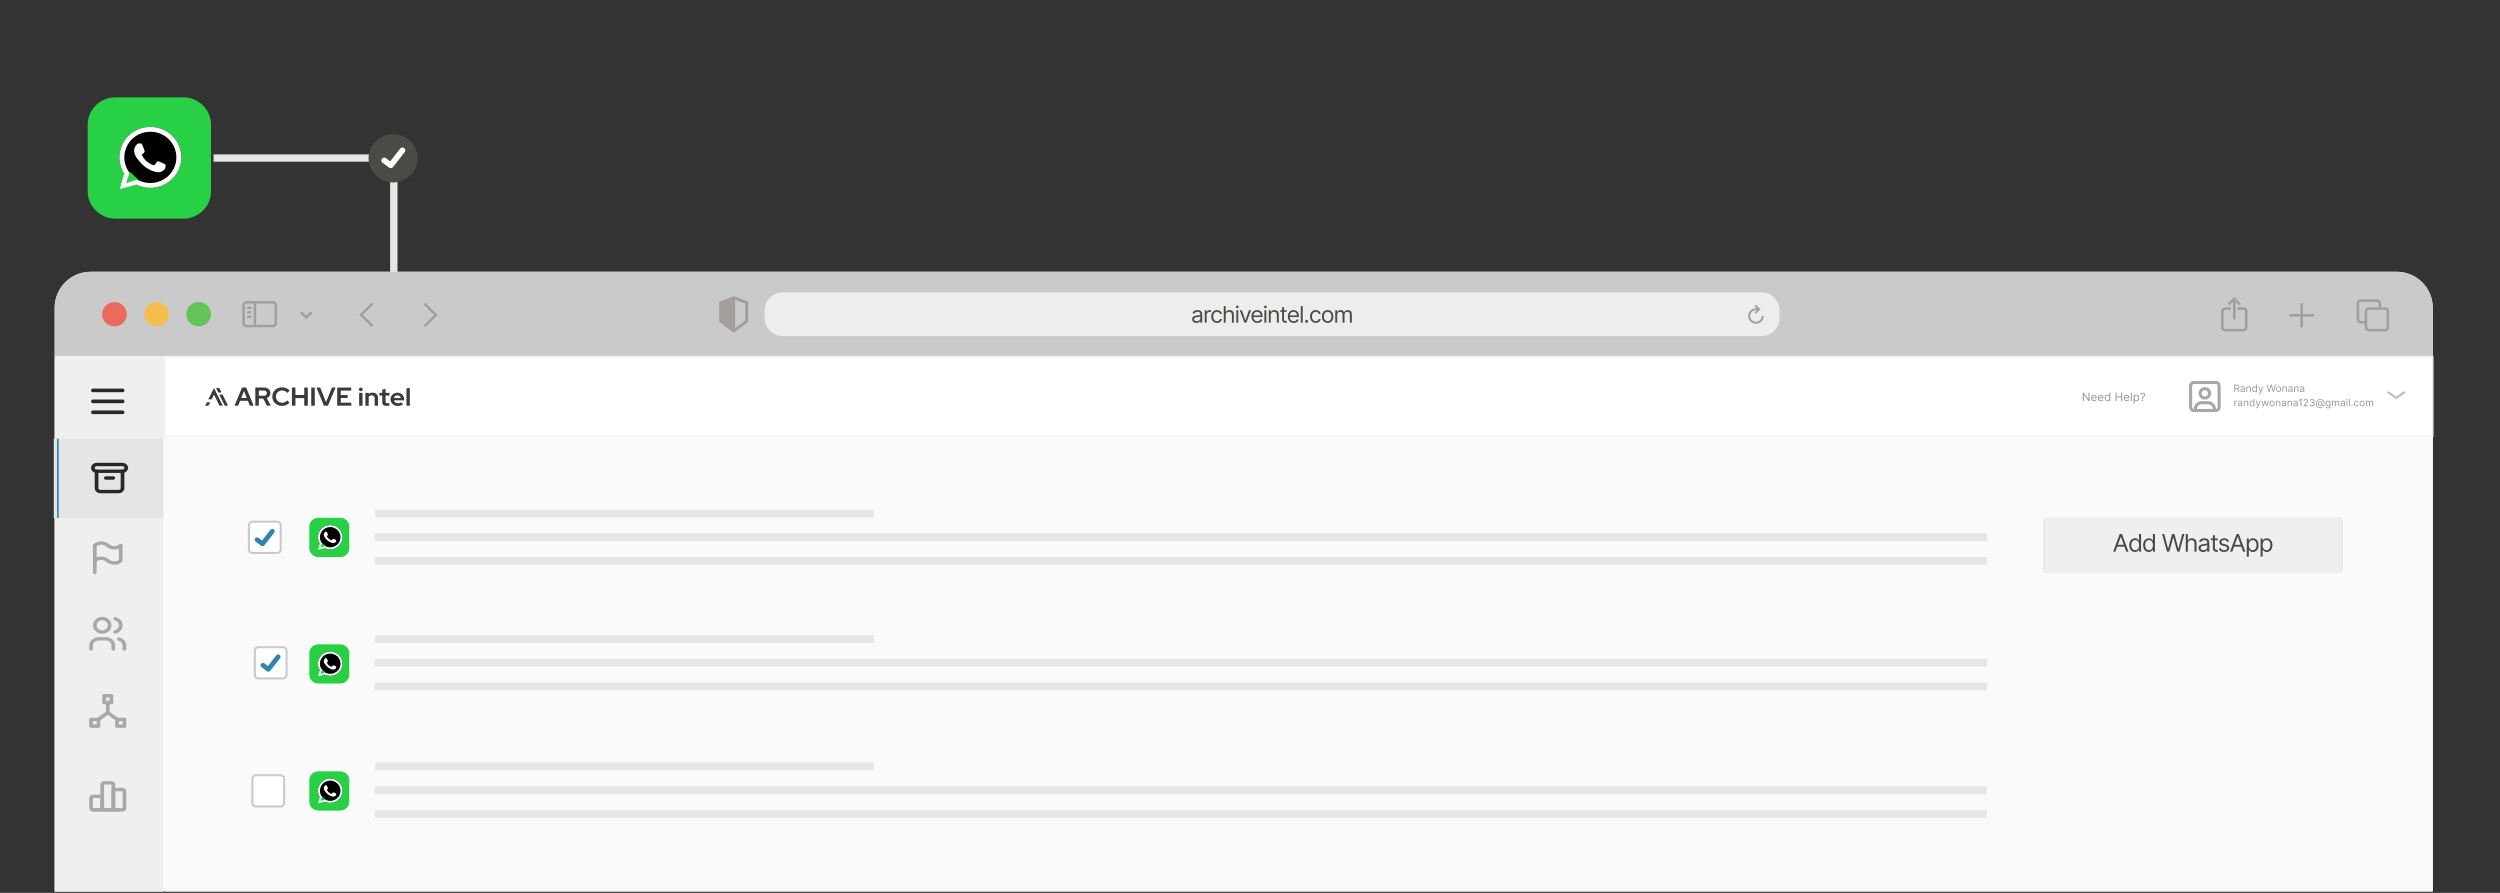 <?xml version="1.0" encoding="UTF-8" standalone="no"?> <svg xmlns="http://www.w3.org/2000/svg" xmlns:xlink="http://www.w3.org/1999/xlink" xmlns:serif="http://www.serif.com/" width="100%" height="100%" viewBox="0 0 700 250" version="1.1" xml:space="preserve" style="fill-rule:evenodd;clip-rule:evenodd;stroke-linecap:round;stroke-linejoin:round;"><rect x="0" y="0" width="700" height="250" fill="#333333" stroke="none"/> <g transform="matrix(1,0,0,1,-738.651,-312.921)"> <g id="Select-Outlines" transform="matrix(0.547,0,0,0.312,738.651,312.921)"> <rect x="0" y="0" width="1280" height="800" style="fill:none;"></rect> <g transform="matrix(-1.893,-4.05756e-16,2.28608e-16,-3.267,728.703,1258.94)"> <path d="M327.216,342.94L277.46,342.94L277.46,307.025L279.46,307.025L279.46,340.94L327.216,340.94L327.216,342.94Z" style="fill:rgb(230,230,230);fill-rule:nonzero;"></path> </g> <g transform="matrix(1.893,5.69257e-18,3.34786e-18,3.362,-32.947,-1092.62)"> <path d="M665.502,397.55C670.885,397.55 675.248,401.85 675.248,407.154C675.248,442.445 675.248,562.921 675.248,562.921L32.186,562.921L32.186,407.154C32.186,401.85 36.55,397.55 41.932,397.55C116.156,397.55 591.278,397.55 665.502,397.55Z" style="fill:white;"></path> </g> <g transform="matrix(1.893,5.69257e-18,4.57395e-19,0.459,-32.947,61.388)"> <path d="M665.502,397.55C668.087,397.55 670.566,404.956 672.393,418.139C674.221,431.321 675.248,449.2 675.248,467.843C675.248,512.874 675.248,562.921 675.248,562.921L32.186,562.921L32.186,467.843C32.186,449.2 33.213,431.321 35.041,418.139C36.868,404.956 39.347,397.55 41.932,397.55C116.156,397.55 591.278,397.55 665.502,397.55Z" style="fill:rgb(202,202,202);"></path> </g> <g transform="matrix(0.455,1.36722e-18,7.8127e-19,0.785,-22.643,-307.946)"> <path d="M492.021,600.86C476.859,600.86 464.383,588.384 464.383,573.222C464.383,558.06 476.859,545.584 492.021,545.584C507.183,545.584 519.659,558.06 519.659,573.222C519.659,588.384 507.183,600.86 492.021,600.86Z" style="fill:rgb(75,74,69);fill-rule:nonzero;"></path> </g> <g id="f31c0d86-d70b-4e63-97a7-2fc94b4d7c12-7368" transform="matrix(0.947,2.84628e-18,1.62645e-18,1.633,-466.204,-580.81)"> <path d="M703.502,448.081C703.166,448.081 702.839,447.973 702.571,447.771L702.554,447.759L699.046,445.075C698.661,444.78 698.435,444.322 698.435,443.837C698.435,442.982 699.139,442.278 699.994,442.278C700.337,442.278 700.671,442.391 700.943,442.6L703.215,444.343L708.586,437.337C708.88,436.952 709.338,436.726 709.822,436.726C710.165,436.726 710.499,436.839 710.771,437.048L710.771,437.048L710.738,437.095L710.772,437.048C711.45,437.569 711.58,438.555 711.06,439.234L704.744,447.471C704.448,447.855 703.989,448.08 703.504,448.079L703.502,448.081Z" style="fill:white;fill-rule:nonzero;"></path> </g> <g transform="matrix(3.301,9.92448e-18,8.52273e-19,0.856,283.603,236.464)"> <path d="M187.209,30.172C188.77,30.172 190.034,38.709 190.034,49.239C190.034,51.844 190.034,54.518 190.034,57.122C190.034,67.653 188.77,76.19 187.209,76.19C167.839,76.19 54.849,76.19 35.479,76.19C33.918,76.19 32.653,67.653 32.653,57.122C32.653,54.518 32.653,51.844 32.653,49.239C32.653,38.709 33.918,30.172 35.479,30.172C54.849,30.172 167.839,30.172 187.209,30.172Z" style="fill:rgb(237,237,236);"></path> </g> <g transform="matrix(0.303,9.11563e-19,5.20893e-19,0.523,1171.9,282.992)"> <rect x="-0" y="-2.138" width="41.387" height="4.276" style="fill:rgb(161,158,155);"></rect> </g> <g transform="matrix(0.303,9.11563e-19,5.20893e-19,0.523,1145.41,296.286)"> <path d="M-0,-34.893L0,-39.169L9.725,-39.169C13.531,-39.169 16.615,-36.084 16.615,-32.279L16.615,-4.752C16.615,-0.947 13.531,2.138 9.725,2.138L-21.128,2.138C-24.933,2.138 -28.018,-0.947 -28.018,-4.752L-28.018,-32.279C-28.018,-36.084 -24.933,-39.169 -21.128,-39.169L-11.403,-39.169L-11.403,-34.893L-21.128,-34.893C-22.571,-34.893 -23.742,-33.722 -23.742,-32.279L-23.742,-4.752C-23.742,-3.309 -22.571,-2.138 -21.128,-2.138L9.725,-2.138C11.169,-2.138 12.339,-3.309 12.339,-4.752L12.339,-32.279C12.339,-33.722 11.169,-34.893 9.725,-34.893L-0,-34.893Z" style="fill:rgb(161,158,155);"></path> </g> <g transform="matrix(0.303,9.11563e-19,5.20893e-19,0.523,1211.08,269.801)"> <path d="M-0,34.893L0,39.169L-8.846,39.169C-12.652,39.169 -15.736,36.084 -15.736,32.279L-15.736,4.752C-15.736,0.947 -12.652,-2.138 -8.846,-2.138L18.681,-2.138C22.486,-2.138 25.571,0.947 25.571,4.752L25.571,13.598L21.295,13.598L21.295,4.752C21.295,3.309 20.124,2.138 18.681,2.138L-8.846,2.138C-10.29,2.138 -11.46,3.309 -11.46,4.752L-11.46,32.279C-11.46,33.722 -10.29,34.893 -8.846,34.893L-0,34.893Z" style="fill:rgb(161,158,155);"></path> </g> <g transform="matrix(5.20893e-19,0.523,0.303,9.11563e-19,1184.45,282.992)"> <rect x="-20.693" y="-22.832" width="41.387" height="4.276" style="fill:rgb(161,158,155);"></rect> </g> <g transform="matrix(0.303,9.11563e-19,5.20893e-19,0.523,1220.87,276.915)"> <path d="M0,39.169L-27.526,39.169C-31.331,39.169 -34.416,36.085 -34.416,32.279L-34.416,4.753C-34.416,0.947 -31.33,-2.138 -27.526,-2.138L0,-2.138C3.806,-2.138 6.89,0.947 6.89,4.753L6.89,32.279C6.89,36.085 3.806,39.169 0,39.169ZM-0,34.893C1.444,34.893 2.614,33.723 2.614,32.279L2.614,4.753C2.614,3.309 1.444,2.138 0,2.138L-27.526,2.138C-28.97,2.138 -30.14,3.309 -30.14,4.753L-30.14,32.279C-30.14,33.723 -28.969,34.893 -27.526,34.893L-0,34.893Z" style="fill:rgb(161,158,155);"></path> </g> <g transform="matrix(-5.20893e-19,-0.523,-0.303,-9.11563e-19,1148.55,278.201)"> <rect x="-16.057" y="13.918" width="32.113" height="4.276" style="fill:rgb(161,158,155);"></rect> </g> <g transform="matrix(0.303,9.11563e-19,5.20893e-19,0.523,1140.76,268.14)"> <path d="M1.512,11.128L-1.512,8.104L9.616,-3.024L20.744,8.104L17.72,11.128L9.616,3.024L1.512,11.128Z" style="fill:rgb(161,158,155);"></path> </g> <g transform="matrix(-5.88712e-19,-0.591,-0.343,-1.03025e-18,101.683,271.069)"> <path d="M-18.456,-18.457C-28.65,-18.457 -36.914,-10.194 -36.914,-0C-36.914,10.193 -28.65,18.456 -18.456,18.456C-8.263,18.456 0.001,10.193 0.001,-0C0.001,-10.194 -8.263,-18.457 -18.456,-18.457" style="fill:rgb(98,195,91);fill-rule:nonzero;"></path> </g> <g transform="matrix(-5.88712e-19,-0.591,-0.343,-1.03025e-18,80.139,271.069)"> <path d="M-18.456,-18.457C-28.65,-18.457 -36.914,-10.194 -36.914,-0C-36.914,10.193 -28.65,18.456 -18.456,18.456C-8.263,18.456 0.001,10.193 0.001,-0C0.001,-10.194 -8.263,-18.457 -18.456,-18.457" style="fill:rgb(246,189,79);fill-rule:nonzero;"></path> </g> <g transform="matrix(-5.88712e-19,-0.591,-0.343,-1.03025e-18,58.594,271.069)"> <path d="M-18.456,-18.457C-28.65,-18.457 -36.914,-10.194 -36.914,-0C-36.914,10.193 -28.65,18.456 -18.456,18.456C-8.263,18.456 0.001,10.193 0.001,-0C0.001,-10.194 -8.263,-18.457 -18.456,-18.457" style="fill:rgb(236,105,93);fill-rule:nonzero;"></path> </g> <g transform="matrix(0.291,8.73534e-19,4.99163e-19,0.501,139.772,271.314)"> <path d="M0,44.699L-47.066,44.699C-50.871,44.699 -53.956,41.614 -53.956,37.809L-53.956,4.753C-53.956,0.947 -50.87,-2.138 -47.066,-2.138L0,-2.138C3.806,-2.138 6.89,0.947 6.89,4.753L6.89,37.809C6.89,41.614 3.806,44.699 0,44.699ZM0,40.423C1.444,40.423 2.614,39.252 2.614,37.809L2.614,4.753C2.614,3.309 1.444,2.138 0,2.138L-47.066,2.138C-48.51,2.138 -49.68,3.309 -49.68,4.753L-49.68,37.809C-49.68,39.252 -48.509,40.423 -47.066,40.423L0,40.423Z" style="fill:rgb(161,158,155);"></path> </g> <g transform="matrix(0.291,8.73534e-19,4.99163e-19,0.501,217.261,292.649)"> <path d="M-1.512,-38.672L1.512,-41.696L23.288,-19.92L1.856,1.512L-1.168,-1.512L17.24,-19.92L-1.512,-38.672Z" style="fill:rgb(161,158,155);"></path> </g> <g transform="matrix(0.291,8.73534e-19,4.99163e-19,0.501,190.709,272.505)"> <path d="M1.512,38.672L-1.512,41.696L-23.288,19.92L-1.855,-1.512L1.169,1.512L-17.24,19.92L1.512,38.672Z" style="fill:rgb(161,158,155);"></path> </g> <g transform="matrix(0.291,8.73534e-19,4.99163e-19,0.501,159.425,284.907)"> <path d="M-1.512,-10.809L1.512,-7.785L-9.297,3.024L-19.948,-7.627L-16.924,-10.651L-9.297,-3.024L-1.512,-10.809Z" style="fill:rgb(161,158,155);"></path> </g> <g transform="matrix(4.99163e-19,0.501,0.291,8.73534e-19,136.689,281.982)"> <rect x="-21.281" y="-23.418" width="42.561" height="4.276" style="fill:rgb(161,158,155);"></rect> </g> <g transform="matrix(0.291,8.73534e-19,4.99163e-19,0.501,126.578,276.316)"> <rect x="-0" y="-2.138" width="6.98" height="4.276" style="fill:rgb(161,158,155);"></rect> </g> <g transform="matrix(0.291,8.73534e-19,4.99163e-19,0.501,126.578,280.247)"> <rect x="-0" y="-2.138" width="6.98" height="4.276" style="fill:rgb(161,158,155);"></rect> </g> <g transform="matrix(0.291,8.73534e-19,4.99163e-19,0.501,126.578,284.179)"> <rect x="-0" y="-2.138" width="6.98" height="4.276" style="fill:rgb(161,158,155);"></rect> </g> <g transform="matrix(0.191,5.74495e-19,1.8759e-19,0.188,302.292,262.523)"> <g transform="matrix(-1.708,1.14,0.652,2.99,366.131,189.284)"> <path d="M-27.257,-44.621L-6.883,-44.621L3.033,-18.623L-9.565,1.762L-27.257,-44.621Z" style="fill:rgb(161,158,155);fill-rule:nonzero;"></path> </g> <g transform="matrix(-1.708,1.14,0.652,2.99,366.131,189.284)"> <path d="M-29.255,-43.859L-11.563,2.524C-11.273,3.284 -10.577,3.814 -9.767,3.891C-8.957,3.968 -8.174,3.578 -7.746,2.886L4.852,-17.499C5.202,-18.066 5.268,-18.763 5.031,-19.385L-4.886,-45.383C-5.202,-46.212 -5.997,-46.759 -6.883,-46.759L-27.257,-46.759C-27.96,-46.759 -28.619,-46.413 -29.018,-45.834C-29.417,-45.255 -29.505,-44.516 -29.255,-43.859ZM-24.153,-42.483L-8.356,-42.483L0.659,-18.848L-9.109,-3.042L-24.153,-42.483Z" style="fill:rgb(161,158,155);"></path> </g> <g transform="matrix(1.829,0,0,3.2,383.621,183.645)"> <path d="M-0.762,-47.645L0.762,-51.641L19.798,-44.38C20.627,-44.064 21.174,-43.269 21.174,-42.382L21.174,-14.557C21.174,-13.891 20.864,-13.263 20.335,-12.859L1.299,1.698L-1.299,-1.698L16.898,-15.614L16.898,-40.909L-0.762,-47.645Z" style="fill:rgb(161,158,155);"></path> </g> </g> <g transform="matrix(-4.06543e-19,-0.408,-0.237,-7.11451e-19,898.845,277.572)"> <path d="M-14.753,-12.615L-14.753,-16.891C-24.08,-16.891 -31.643,-9.329 -31.643,0C-31.643,9.328 -24.08,16.891 -14.753,16.891C-5.425,16.891 2.138,9.328 2.138,0L2.138,-4.81L-2.139,-4.811L-2.139,0C-2.139,6.967 -7.786,12.615 -14.753,12.615C-21.719,12.615 -27.366,6.967 -27.366,0C-27.366,-6.968 -21.719,-12.615 -14.753,-12.615Z" style="fill:rgb(161,158,155);"></path> </g> <g transform="matrix(0.237,7.11451e-19,4.06543e-19,0.408,898.447,281.055)"> <path d="M-1.512,-15.549L1.512,-18.573L11.553,-8.531L1.512,1.512L-1.512,-1.512C-1.512,-1.512 5.507,-8.531 5.507,-8.531L-1.512,-15.549Z" style="fill:rgb(161,158,155);"></path> </g> <g transform="matrix(1.893,5.69257e-18,3.2529e-18,3.267,504.546,-254.031)"> <g transform="matrix(6.25,0,0,6.25,55.662,166.385)"> <path d="M0.214,0.013C0.179,0.013 0.148,0.006 0.12,-0.007C0.091,-0.02 0.069,-0.039 0.052,-0.064C0.036,-0.09 0.027,-0.12 0.027,-0.155C0.027,-0.187 0.034,-0.212 0.046,-0.231C0.058,-0.251 0.075,-0.266 0.095,-0.277C0.116,-0.288 0.139,-0.297 0.164,-0.302C0.189,-0.308 0.214,-0.312 0.239,-0.315C0.272,-0.32 0.299,-0.323 0.32,-0.325C0.341,-0.327 0.356,-0.331 0.365,-0.337C0.375,-0.342 0.38,-0.352 0.38,-0.365L0.38,-0.368C0.38,-0.403 0.37,-0.43 0.351,-0.449C0.332,-0.469 0.303,-0.479 0.265,-0.479C0.225,-0.479 0.194,-0.47 0.171,-0.452C0.148,-0.435 0.132,-0.416 0.123,-0.396L0.043,-0.425C0.057,-0.458 0.076,-0.484 0.1,-0.502C0.124,-0.521 0.15,-0.534 0.178,-0.542C0.207,-0.549 0.234,-0.553 0.262,-0.553C0.279,-0.553 0.299,-0.551 0.322,-0.547C0.345,-0.543 0.367,-0.534 0.389,-0.521C0.411,-0.508 0.428,-0.489 0.443,-0.463C0.457,-0.437 0.464,-0.403 0.464,-0.359L0.464,-0L0.38,-0L0.38,-0.074L0.376,-0.074C0.37,-0.063 0.361,-0.05 0.348,-0.036C0.334,-0.023 0.317,-0.011 0.295,-0.002C0.273,0.008 0.246,0.013 0.214,0.013ZM0.227,-0.063C0.26,-0.063 0.288,-0.069 0.311,-0.082C0.333,-0.095 0.351,-0.112 0.362,-0.133C0.374,-0.153 0.38,-0.175 0.38,-0.197L0.38,-0.274C0.376,-0.27 0.369,-0.266 0.357,-0.263C0.345,-0.26 0.331,-0.257 0.316,-0.254C0.3,-0.251 0.285,-0.249 0.271,-0.247C0.256,-0.246 0.244,-0.244 0.235,-0.243C0.214,-0.24 0.193,-0.236 0.174,-0.229C0.155,-0.223 0.14,-0.214 0.129,-0.201C0.117,-0.189 0.111,-0.172 0.111,-0.15C0.111,-0.121 0.122,-0.1 0.144,-0.085C0.165,-0.07 0.193,-0.063 0.227,-0.063Z" style="fill:rgb(75,74,69);fill-rule:nonzero;"></path> </g> <g transform="matrix(6.25,0,0,6.25,58.897,166.385)"> <path d="M0.054,-0L0.054,-0.546L0.134,-0.546L0.134,-0.463L0.14,-0.463C0.15,-0.49 0.168,-0.512 0.194,-0.529C0.22,-0.545 0.25,-0.554 0.282,-0.554C0.288,-0.554 0.296,-0.554 0.305,-0.553C0.314,-0.553 0.321,-0.553 0.326,-0.553L0.326,-0.468C0.323,-0.468 0.317,-0.469 0.307,-0.471C0.297,-0.472 0.286,-0.473 0.274,-0.473C0.248,-0.473 0.224,-0.467 0.204,-0.456C0.183,-0.445 0.166,-0.43 0.155,-0.411C0.143,-0.391 0.137,-0.369 0.137,-0.345L0.137,-0L0.054,-0Z" style="fill:rgb(75,74,69);fill-rule:nonzero;"></path> </g> <g transform="matrix(6.25,0,0,6.25,60.826,166.385)"> <path d="M0.274,0.012C0.224,0.012 0.18,-0 0.143,-0.025C0.106,-0.049 0.077,-0.082 0.057,-0.125C0.037,-0.167 0.027,-0.215 0.027,-0.27C0.027,-0.325 0.038,-0.374 0.058,-0.417C0.079,-0.459 0.107,-0.493 0.144,-0.517C0.181,-0.541 0.224,-0.553 0.273,-0.553C0.312,-0.553 0.346,-0.546 0.377,-0.531C0.408,-0.517 0.433,-0.497 0.453,-0.472C0.473,-0.446 0.485,-0.416 0.489,-0.382L0.405,-0.382C0.401,-0.398 0.393,-0.414 0.382,-0.429C0.371,-0.443 0.357,-0.455 0.339,-0.464C0.321,-0.473 0.299,-0.478 0.274,-0.478C0.242,-0.478 0.213,-0.469 0.189,-0.452C0.165,-0.435 0.146,-0.411 0.132,-0.381C0.118,-0.35 0.111,-0.314 0.111,-0.272C0.111,-0.23 0.118,-0.194 0.131,-0.162C0.145,-0.131 0.164,-0.107 0.188,-0.089C0.213,-0.072 0.242,-0.063 0.274,-0.063C0.307,-0.063 0.335,-0.072 0.359,-0.089C0.382,-0.106 0.398,-0.13 0.405,-0.159L0.489,-0.159C0.485,-0.127 0.473,-0.098 0.454,-0.072C0.436,-0.047 0.411,-0.026 0.381,-0.011C0.35,0.004 0.315,0.012 0.274,0.012Z" style="fill:rgb(75,74,69);fill-rule:nonzero;"></path> </g> <g transform="matrix(6.25,0,0,6.25,64.043,166.385)"> <path d="M0.137,-0.328L0.137,-0L0.054,-0L0.054,-0.728L0.137,-0.728L0.137,-0.46L0.145,-0.46C0.157,-0.488 0.176,-0.511 0.202,-0.528C0.227,-0.544 0.262,-0.553 0.305,-0.553C0.342,-0.553 0.374,-0.545 0.402,-0.531C0.43,-0.516 0.452,-0.493 0.468,-0.463C0.483,-0.432 0.491,-0.394 0.491,-0.347L0.491,-0L0.407,-0L0.407,-0.341C0.407,-0.384 0.396,-0.418 0.374,-0.442C0.351,-0.466 0.32,-0.478 0.28,-0.478C0.253,-0.478 0.228,-0.472 0.207,-0.46C0.185,-0.448 0.168,-0.431 0.156,-0.409C0.143,-0.387 0.137,-0.36 0.137,-0.328Z" style="fill:rgb(75,74,69);fill-rule:nonzero;"></path> </g> <g transform="matrix(6.25,0,0,6.25,67.448,166.385)"> <path d="M0.054,-0L0.054,-0.546L0.137,-0.546L0.137,-0L0.054,-0ZM0.096,-0.637C0.079,-0.637 0.065,-0.642 0.054,-0.653C0.042,-0.664 0.036,-0.678 0.036,-0.693C0.036,-0.709 0.042,-0.722 0.054,-0.733C0.065,-0.744 0.079,-0.75 0.096,-0.75C0.112,-0.75 0.126,-0.744 0.138,-0.733C0.149,-0.722 0.155,-0.709 0.155,-0.693C0.155,-0.678 0.149,-0.664 0.138,-0.653C0.126,-0.642 0.112,-0.637 0.096,-0.637Z" style="fill:rgb(75,74,69);fill-rule:nonzero;"></path> </g> <g transform="matrix(6.25,0,0,6.25,68.638,166.385)"> <path d="M0.499,-0.546L0.298,-0L0.212,-0L0.011,-0.546L0.102,-0.546L0.252,-0.11L0.258,-0.11L0.408,-0.546L0.499,-0.546Z" style="fill:rgb(75,74,69);fill-rule:nonzero;"></path> </g> <g transform="matrix(6.25,0,0,6.25,71.702,166.385)"> <path d="M0.282,0.012C0.23,0.012 0.184,0 0.146,-0.023C0.108,-0.047 0.079,-0.08 0.058,-0.122C0.038,-0.164 0.027,-0.213 0.027,-0.269C0.027,-0.325 0.037,-0.374 0.058,-0.417C0.078,-0.459 0.106,-0.493 0.143,-0.517C0.179,-0.541 0.222,-0.553 0.271,-0.553C0.3,-0.553 0.328,-0.548 0.356,-0.539C0.384,-0.529 0.409,-0.514 0.432,-0.493C0.455,-0.472 0.474,-0.444 0.487,-0.409C0.501,-0.374 0.508,-0.331 0.508,-0.28L0.508,-0.244L0.087,-0.244L0.087,-0.316L0.462,-0.316L0.424,-0.289C0.424,-0.326 0.418,-0.358 0.407,-0.386C0.395,-0.415 0.378,-0.437 0.356,-0.453C0.333,-0.469 0.305,-0.478 0.271,-0.478C0.238,-0.478 0.209,-0.469 0.185,-0.453C0.161,-0.436 0.143,-0.415 0.13,-0.389C0.118,-0.362 0.111,-0.334 0.111,-0.304L0.111,-0.256C0.111,-0.215 0.118,-0.18 0.133,-0.151C0.147,-0.122 0.167,-0.101 0.193,-0.086C0.219,-0.071 0.248,-0.063 0.282,-0.063C0.304,-0.063 0.324,-0.067 0.342,-0.073C0.36,-0.079 0.375,-0.089 0.388,-0.102C0.401,-0.115 0.411,-0.131 0.418,-0.149L0.499,-0.126C0.491,-0.099 0.476,-0.075 0.456,-0.054C0.436,-0.033 0.411,-0.017 0.382,-0.006C0.352,0.006 0.319,0.012 0.282,0.012Z" style="fill:rgb(75,74,69);fill-rule:nonzero;"></path> </g> <g transform="matrix(6.25,0,0,6.25,75.035,166.385)"> <path d="M0.054,-0L0.054,-0.546L0.137,-0.546L0.137,-0L0.054,-0ZM0.096,-0.637C0.079,-0.637 0.065,-0.642 0.054,-0.653C0.042,-0.664 0.036,-0.678 0.036,-0.693C0.036,-0.709 0.042,-0.722 0.054,-0.733C0.065,-0.744 0.079,-0.75 0.096,-0.75C0.112,-0.75 0.126,-0.744 0.138,-0.733C0.149,-0.722 0.155,-0.709 0.155,-0.693C0.155,-0.678 0.149,-0.664 0.138,-0.653C0.126,-0.642 0.112,-0.637 0.096,-0.637Z" style="fill:rgb(75,74,69);fill-rule:nonzero;"></path> </g> <g transform="matrix(6.25,0,0,6.25,76.225,166.385)"> <path d="M0.137,-0.328L0.137,-0L0.054,-0L0.054,-0.546L0.134,-0.546L0.134,-0.46L0.142,-0.46C0.154,-0.488 0.174,-0.51 0.2,-0.527C0.226,-0.544 0.259,-0.553 0.301,-0.553C0.338,-0.553 0.37,-0.545 0.397,-0.53C0.425,-0.515 0.447,-0.493 0.462,-0.462C0.478,-0.432 0.485,-0.393 0.485,-0.347L0.485,-0L0.402,-0L0.402,-0.341C0.402,-0.383 0.391,-0.417 0.369,-0.441C0.346,-0.465 0.316,-0.478 0.277,-0.478C0.25,-0.478 0.226,-0.472 0.205,-0.46C0.184,-0.448 0.167,-0.431 0.155,-0.409C0.143,-0.387 0.137,-0.36 0.137,-0.328Z" style="fill:rgb(75,74,69);fill-rule:nonzero;"></path> </g> <g transform="matrix(6.25,0,0,6.25,79.594,166.385)"> <path d="M0.29,-0.546L0.29,-0.475L0.008,-0.475L0.008,-0.546L0.29,-0.546ZM0.09,-0.676L0.173,-0.676L0.173,-0.156C0.173,-0.128 0.179,-0.107 0.19,-0.094C0.202,-0.081 0.221,-0.074 0.246,-0.074C0.252,-0.074 0.257,-0.075 0.263,-0.075C0.269,-0.076 0.276,-0.077 0.283,-0.078L0.301,-0.003C0.293,0 0.283,0.002 0.272,0.004C0.261,0.006 0.25,0.007 0.238,0.007C0.194,0.007 0.159,-0.006 0.131,-0.032C0.104,-0.058 0.09,-0.092 0.09,-0.134L0.09,-0.676Z" style="fill:rgb(75,74,69);fill-rule:nonzero;"></path> </g> <g transform="matrix(6.25,0,0,6.25,81.538,166.385)"> <path d="M0.282,0.012C0.23,0.012 0.184,0 0.146,-0.023C0.108,-0.047 0.079,-0.08 0.058,-0.122C0.038,-0.164 0.027,-0.213 0.027,-0.269C0.027,-0.325 0.037,-0.374 0.058,-0.417C0.078,-0.459 0.106,-0.493 0.143,-0.517C0.179,-0.541 0.222,-0.553 0.271,-0.553C0.3,-0.553 0.328,-0.548 0.356,-0.539C0.384,-0.529 0.409,-0.514 0.432,-0.493C0.455,-0.472 0.474,-0.444 0.487,-0.409C0.501,-0.374 0.508,-0.331 0.508,-0.28L0.508,-0.244L0.087,-0.244L0.087,-0.316L0.462,-0.316L0.424,-0.289C0.424,-0.326 0.418,-0.358 0.407,-0.386C0.395,-0.415 0.378,-0.437 0.356,-0.453C0.333,-0.469 0.305,-0.478 0.271,-0.478C0.238,-0.478 0.209,-0.469 0.185,-0.453C0.161,-0.436 0.143,-0.415 0.13,-0.389C0.118,-0.362 0.111,-0.334 0.111,-0.304L0.111,-0.256C0.111,-0.215 0.118,-0.18 0.133,-0.151C0.147,-0.122 0.167,-0.101 0.193,-0.086C0.219,-0.071 0.248,-0.063 0.282,-0.063C0.304,-0.063 0.324,-0.067 0.342,-0.073C0.36,-0.079 0.375,-0.089 0.388,-0.102C0.401,-0.115 0.411,-0.131 0.418,-0.149L0.499,-0.126C0.491,-0.099 0.476,-0.075 0.456,-0.054C0.436,-0.033 0.411,-0.017 0.382,-0.006C0.352,0.006 0.319,0.012 0.282,0.012Z" style="fill:rgb(75,74,69);fill-rule:nonzero;"></path> </g> <g transform="matrix(6.25,0,0,6.25,84.871,166.385)"> <rect x="0.054" y="-0.728" width="0.083" height="0.728" style="fill:rgb(75,74,69);fill-rule:nonzero;"></rect> </g> <g transform="matrix(6.25,0,0,6.25,86.061,166.385)"> <path d="M0.119,0.006C0.101,0.006 0.086,-0 0.073,-0.013C0.061,-0.025 0.055,-0.041 0.055,-0.058C0.055,-0.076 0.061,-0.091 0.073,-0.103C0.086,-0.116 0.101,-0.122 0.119,-0.122C0.136,-0.122 0.151,-0.116 0.164,-0.103C0.176,-0.091 0.183,-0.076 0.183,-0.058C0.183,-0.041 0.176,-0.025 0.164,-0.013C0.151,-0 0.136,0.006 0.119,0.006Z" style="fill:rgb(75,74,69);fill-rule:nonzero;"></path> </g> <g transform="matrix(6.25,0,0,6.25,87.544,166.385)"> <path d="M0.274,0.012C0.224,0.012 0.18,-0 0.143,-0.025C0.106,-0.049 0.077,-0.082 0.057,-0.125C0.037,-0.167 0.027,-0.215 0.027,-0.27C0.027,-0.325 0.038,-0.374 0.058,-0.417C0.079,-0.459 0.107,-0.493 0.144,-0.517C0.181,-0.541 0.224,-0.553 0.273,-0.553C0.312,-0.553 0.346,-0.546 0.377,-0.531C0.408,-0.517 0.433,-0.497 0.453,-0.472C0.473,-0.446 0.485,-0.416 0.489,-0.382L0.405,-0.382C0.401,-0.398 0.393,-0.414 0.382,-0.429C0.371,-0.443 0.357,-0.455 0.339,-0.464C0.321,-0.473 0.299,-0.478 0.274,-0.478C0.242,-0.478 0.213,-0.469 0.189,-0.452C0.165,-0.435 0.146,-0.411 0.132,-0.381C0.118,-0.35 0.111,-0.314 0.111,-0.272C0.111,-0.23 0.118,-0.194 0.131,-0.162C0.145,-0.131 0.164,-0.107 0.188,-0.089C0.213,-0.072 0.242,-0.063 0.274,-0.063C0.307,-0.063 0.335,-0.072 0.359,-0.089C0.382,-0.106 0.398,-0.13 0.405,-0.159L0.489,-0.159C0.485,-0.127 0.473,-0.098 0.454,-0.072C0.436,-0.047 0.411,-0.026 0.381,-0.011C0.35,0.004 0.315,0.012 0.274,0.012Z" style="fill:rgb(75,74,69);fill-rule:nonzero;"></path> </g> <g transform="matrix(6.25,0,0,6.25,90.761,166.385)"> <path d="M0.274,0.012C0.225,0.012 0.182,0 0.145,-0.023C0.108,-0.047 0.079,-0.08 0.058,-0.122C0.038,-0.164 0.027,-0.214 0.027,-0.27C0.027,-0.326 0.038,-0.376 0.058,-0.419C0.079,-0.461 0.108,-0.494 0.145,-0.518C0.182,-0.541 0.225,-0.553 0.274,-0.553C0.324,-0.553 0.367,-0.541 0.404,-0.518C0.441,-0.494 0.47,-0.461 0.491,-0.419C0.512,-0.376 0.522,-0.326 0.522,-0.27C0.522,-0.214 0.512,-0.164 0.491,-0.122C0.47,-0.08 0.441,-0.047 0.404,-0.023C0.367,0 0.324,0.012 0.274,0.012ZM0.274,-0.063C0.312,-0.063 0.343,-0.073 0.367,-0.092C0.391,-0.111 0.409,-0.137 0.421,-0.168C0.433,-0.2 0.438,-0.233 0.438,-0.27C0.438,-0.306 0.433,-0.34 0.421,-0.372C0.409,-0.404 0.391,-0.429 0.367,-0.448C0.343,-0.468 0.312,-0.478 0.274,-0.478C0.237,-0.478 0.207,-0.468 0.183,-0.448C0.159,-0.429 0.141,-0.404 0.129,-0.372C0.117,-0.34 0.111,-0.306 0.111,-0.27C0.111,-0.233 0.117,-0.2 0.129,-0.168C0.141,-0.137 0.159,-0.111 0.183,-0.092C0.207,-0.073 0.237,-0.063 0.274,-0.063Z" style="fill:rgb(75,74,69);fill-rule:nonzero;"></path> </g> <g transform="matrix(6.25,0,0,6.25,94.197,166.385)"> <path d="M0.054,-0L0.054,-0.546L0.134,-0.546L0.134,-0.46L0.142,-0.46C0.153,-0.489 0.171,-0.512 0.197,-0.528C0.222,-0.545 0.253,-0.553 0.288,-0.553C0.324,-0.553 0.354,-0.545 0.378,-0.528C0.402,-0.512 0.42,-0.489 0.434,-0.46L0.439,-0.46C0.454,-0.488 0.475,-0.511 0.503,-0.528C0.531,-0.544 0.564,-0.553 0.603,-0.553C0.651,-0.553 0.691,-0.538 0.723,-0.507C0.754,-0.477 0.77,-0.429 0.77,-0.365L0.77,-0L0.686,-0L0.686,-0.365C0.686,-0.406 0.674,-0.434 0.652,-0.452C0.63,-0.469 0.604,-0.478 0.574,-0.478C0.536,-0.478 0.507,-0.466 0.486,-0.443C0.465,-0.419 0.454,-0.39 0.454,-0.355L0.454,-0L0.368,-0L0.368,-0.374C0.368,-0.405 0.358,-0.43 0.338,-0.449C0.319,-0.468 0.293,-0.478 0.261,-0.478C0.239,-0.478 0.219,-0.472 0.2,-0.46C0.181,-0.448 0.166,-0.432 0.154,-0.412C0.142,-0.391 0.137,-0.368 0.137,-0.341L0.137,-0L0.054,-0Z" style="fill:rgb(75,74,69);fill-rule:nonzero;"></path> </g> </g> <g transform="matrix(0.049,1.48461e-19,6.43852e-19,0.647,26.536,299.59)"> <rect x="29.472" y="31.507" width="1137.68" height="742.406" style="fill:rgb(239,239,238);"></rect> </g> <g transform="matrix(0.949,2.85446e-18,1.63112e-18,1.638,-2360.76,1657.38)"> <g transform="matrix(1,0,0,1,2533.76,-803.933)"> <path d="M4,6L20,6" style="fill:none;stroke:rgb(42,40,38);stroke-width:2px;"></path> </g> <g transform="matrix(1,0,0,1,2533.76,-803.933)"> <path d="M4,12L20,12" style="fill:none;stroke:rgb(42,40,38);stroke-width:2px;"></path> </g> <g transform="matrix(1,0,0,1,2533.76,-803.933)"> <path d="M4,18L20,18" style="fill:none;stroke:rgb(42,40,38);stroke-width:2px;"></path> </g> </g> <g transform="matrix(0.99,2.97718e-18,1.51073e-18,1.517,-2542.27,2539.17)"> <rect x="2595.76" y="-1414.38" width="56.732" height="47.046" style="fill:rgb(229,229,228);"></rect> </g> <g transform="matrix(0.016,4.67559e-20,1.51073e-18,1.517,-12.374,2539.17)"> <rect x="2595.76" y="-1414.38" width="56.732" height="47.046" style="fill:rgb(52,142,176);"></rect> </g> <g transform="matrix(0.949,2.85446e-18,1.51073e-18,1.517,44.686,410.797)"> <path d="M3,6C3,4.903 3.903,4 5,4L19,4C20.097,4 21,4.903 21,6C21,7.097 20.097,8 19,8L5,8C3.903,8 3,7.097 3,6Z" style="fill:none;fill-rule:nonzero;stroke:rgb(42,40,38);stroke-width:2px;"></path> </g> <g transform="matrix(0.949,2.85446e-18,1.51073e-18,1.517,44.686,410.797)"> <path d="M5,8L5,18C5,19.097 5.903,20 7,20L17,20C18.097,20 19,19.097 19,18L19,8" style="fill:none;fill-rule:nonzero;stroke:rgb(42,40,38);stroke-width:2px;"></path> </g> <g transform="matrix(0.949,2.85446e-18,1.51073e-18,1.517,44.686,410.797)"> <path d="M10,12L14,12" style="fill:none;fill-rule:nonzero;stroke:rgb(42,40,38);stroke-width:2px;"></path> </g> <g transform="matrix(0.949,2.85446e-18,1.51073e-18,1.517,-2359.34,2002.69)"> <g transform="matrix(1,0,0,1,2532.26,-1002.49)"> <path d="M5,5C6.932,3.106 10.068,3.106 12,5C13.932,6.894 17.068,6.894 19,5L19,14C17.068,15.894 13.932,15.894 12,14C10.068,12.106 6.932,12.106 5,14L5,5Z" style="fill:none;stroke:rgb(168,168,168);stroke-width:2px;"></path> </g> <g transform="matrix(1,0,0,1,2532.26,-1002.49)"> <path d="M5,21L5,14" style="fill:none;stroke:rgb(168,168,168);stroke-width:2px;"></path> </g> </g> <g transform="matrix(0.949,2.85446e-18,1.51073e-18,1.517,-2352.7,2082.9)"> <g transform="matrix(1,0,0,1,2525.26,-964.443)"> <rect x="10" y="3" width="4" height="4" style="fill:none;stroke:rgb(168,168,168);stroke-width:2px;"></rect> </g> <g transform="matrix(1,0,0,1,2525.26,-964.443)"> <rect x="3" y="17" width="4" height="4" style="fill:none;stroke:rgb(168,168,168);stroke-width:2px;"></rect> </g> <g transform="matrix(1,0,0,1,2525.26,-964.443)"> <rect x="17" y="17" width="4" height="4" style="fill:none;stroke:rgb(168,168,168);stroke-width:2px;"></rect> </g> <g transform="matrix(1,0,0,1,2525.26,-964.443)"> <path d="M7,17L12,13L17,17" style="fill:none;stroke:rgb(168,168,168);stroke-width:2px;"></path> </g> <g transform="matrix(1,0,0,1,2525.26,-964.443)"> <path d="M12,7L12,13" style="fill:none;stroke:rgb(168,168,168);stroke-width:2px;"></path> </g> </g> <g transform="matrix(0.949,2.85446e-18,1.51073e-18,1.517,-2356.49,1954.85)"> <g transform="matrix(1,0,0,1,2529.26,-925.699)"> <path d="M5,7C5,9.194 6.806,11 9,11C11.194,11 13,9.194 13,7C13,4.806 11.194,3 9,3C6.806,3 5,4.806 5,7" style="fill:none;stroke:rgb(168,168,168);stroke-width:2px;"></path> </g> <g transform="matrix(1,0,0,1,2529.26,-925.699)"> <path d="M3,21L3,19C3,16.806 4.806,15 7,15L11,15C13.194,15 15,16.806 15,19L15,21" style="fill:none;stroke:rgb(168,168,168);stroke-width:2px;"></path> </g> <g transform="matrix(1,0,0,1,2529.26,-925.699)"> <path d="M16,3.13C17.764,3.582 19.008,5.184 19.008,7.005C19.008,8.826 17.764,10.428 16,10.88" style="fill:none;stroke:rgb(168,168,168);stroke-width:2px;"></path> </g> <g transform="matrix(1,0,0,1,2529.26,-925.699)"> <path d="M21,21L21,19C20.99,17.19 19.752,15.602 18,15.15" style="fill:none;stroke:rgb(168,168,168);stroke-width:2px;"></path> </g> </g> <g transform="matrix(0.949,2.85446e-18,1.51073e-18,1.517,-2355.07,2039.87)"> <g transform="matrix(1,0,0,1,2527.76,-885.572)"> <path d="M3,13C3,12.451 3.451,12 4,12L8,12C8.549,12 9,12.451 9,13L9,19C9,19.549 8.549,20 8,20L4,20C3.451,20 3,19.549 3,19L3,13Z" style="fill:none;stroke:rgb(168,168,168);stroke-width:2px;"></path> </g> <g transform="matrix(1,0,0,1,2527.76,-885.572)"> <path d="M15,9C15,8.451 15.451,8 16,8L20,8C20.549,8 21,8.451 21,9L21,19C21,19.549 20.549,20 20,20L16,20C15.451,20 15,19.549 15,19L15,9Z" style="fill:none;stroke:rgb(168,168,168);stroke-width:2px;"></path> </g> <g transform="matrix(1,0,0,1,2527.76,-885.572)"> <path d="M9,5C9,4.451 9.451,4 10,4L14,4C14.549,4 15,4.451 15,5L15,19C15,19.549 14.549,20 14,20L10,20C9.451,20 9,19.549 9,19L9,5Z" style="fill:none;stroke:rgb(168,168,168);stroke-width:2px;"></path> </g> <g transform="matrix(1,0,0,1,2527.76,-885.572)"> <path d="M4,20L18,20" style="fill:none;stroke:rgb(168,168,168);stroke-width:2px;"></path> </g> </g> <g transform="matrix(1.893,5.69257e-18,3.2529e-18,3.267,-25.91,-1038.93)"> <rect x="58.14" y="415.975" width="613.391" height="21.946" style="fill:white;stroke:rgb(238,238,238);stroke-width:0.41px;stroke-miterlimit:1.5;"></rect> </g> <g transform="matrix(0.919,2.76289e-18,1.57879e-18,1.586,-113.178,-99.701)"> <g transform="matrix(0.164,0,0,0.164,229.714,258.852)"> <path d="M146.596,204.653L159.103,204.653L165.713,187.769L192.156,187.769L198.767,204.653L211.72,204.653L186.26,142.119L172.413,142.119L146.596,204.653ZM169.465,178.031L179.024,153.733L188.493,178.031L169.465,178.031Z" style="fill:rgb(58,58,58);fill-rule:nonzero;"></path> </g> <g transform="matrix(0.164,0,0,0.164,229.714,258.852)"> <path d="M217.348,204.653L229.319,204.653L229.319,180.265L244.327,180.265L256.744,204.653L270.055,204.653L256.297,178.567C263.712,175.709 268.625,169.277 268.625,161.237C268.625,149.981 259.871,142.119 247.185,142.119L217.348,142.119L217.348,204.653ZM229.319,170.438L229.319,152.482L246.203,152.482C252.367,152.482 256.565,156.055 256.565,161.415C256.565,166.865 252.367,170.438 246.203,170.438L229.319,170.438Z" style="fill:rgb(58,58,58);fill-rule:nonzero;"></path> </g> <g transform="matrix(0.164,0,0,0.164,229.714,258.852)"> <path d="M308.111,205.546C317.937,205.546 327.585,201.258 333.571,194.201L325.799,186.429C321.332,191.699 315.257,194.558 308.557,194.558C296.408,194.558 287.296,185.357 287.296,173.386C287.296,161.326 296.319,152.125 308.111,152.125C314.989,152.125 321.332,155.073 325.888,160.611L333.928,152.571C328.121,145.514 318.205,141.137 308.111,141.137C289.44,141.137 274.968,155.251 274.968,173.386C274.968,191.521 289.44,205.546 308.111,205.546Z" style="fill:rgb(58,58,58);fill-rule:nonzero;"></path> </g> <g transform="matrix(0.164,0,0,0.164,229.714,258.852)"> <path d="M341.7,204.653L353.671,204.653L353.671,178.567L383.597,178.567L383.597,204.653L395.568,204.653L395.568,142.119L383.597,142.119L383.597,167.758L353.671,167.758L353.671,142.119L341.7,142.119L341.7,204.653Z" style="fill:rgb(58,58,58);fill-rule:nonzero;"></path> </g> <g transform="matrix(0.164,0,0,0.164,229.714,258.852)"> <rect x="407.36" y="142.119" width="11.971" height="62.533" style="fill:rgb(58,58,58);fill-rule:nonzero;"></rect> </g> <g transform="matrix(0.164,0,0,0.164,229.714,258.852)"> <path d="M450.329,204.653L464.176,204.653L489.993,142.119L477.576,142.119L457.565,192.503L437.823,142.119L424.869,142.119L450.329,204.653Z" style="fill:rgb(58,58,58);fill-rule:nonzero;"></path> </g> <g transform="matrix(0.164,0,0,0.164,229.714,258.852)"> <path d="M495.621,204.653L543.415,204.653L543.415,194.201L507.592,194.201L507.592,178.121L530.908,178.121L530.908,168.026L507.592,168.026L507.592,152.571L543.057,152.571L543.057,142.119L495.621,142.119L495.621,204.653Z" style="fill:rgb(58,58,58);fill-rule:nonzero;"></path> </g> <g transform="matrix(0.164,0,0,0.157,229.714,260.307)"> <path d="M575.753,152.303C579.327,152.303 582.275,149.355 582.275,145.782C582.275,142.119 579.327,139.261 575.753,139.261C572.091,139.261 569.143,142.119 569.143,145.782C569.143,149.355 572.091,152.303 575.753,152.303ZM570.036,204.653L581.381,204.653L581.381,158.378L570.036,158.378L570.036,204.653Z" style="fill:rgb(58,58,58);fill-rule:nonzero;"></path> </g> <g transform="matrix(0.164,0,0,0.157,229.714,260.307)"> <path d="M591.208,204.653L602.553,204.653L602.553,172.314C604.787,169.098 608.271,167.311 612.559,167.311C618.723,167.311 622.743,171.242 622.743,177.585L622.743,204.653L633.999,204.653L633.999,175.887C633.999,165.078 626.495,157.485 615.775,157.485C610.593,157.485 606.037,159.182 602.553,162.398L602.553,158.378L591.208,158.378L591.208,204.653Z" style="fill:rgb(58,58,58);fill-rule:nonzero;"></path> </g> <g transform="matrix(0.164,0,0,0.157,229.714,260.307)"> <path d="M663.568,205.367C666.248,205.367 670.268,204.831 672.769,204.027L672.769,194.737C670.447,195.541 668.66,195.809 666.248,195.809C661.513,195.809 659.727,194.111 659.727,189.645L659.727,167.847L673.127,167.847L673.127,158.378L659.727,158.378L659.727,143.995L648.471,146.586L648.471,158.378L638.912,158.378L638.912,167.847L648.471,167.847L648.471,192.057C648.471,200.811 653.652,205.367 663.568,205.367Z" style="fill:rgb(58,58,58);fill-rule:nonzero;"></path> </g> <g transform="matrix(0.164,0,0,0.157,229.714,260.307)"> <path d="M701.267,205.546C708.503,205.546 714.131,203.491 719.759,199.025L712.344,192.146C709.843,194.558 706.001,195.987 701.803,195.987C694.924,195.987 689.564,191.521 688.045,185.267L722.975,185.267L722.975,182.319C722.975,168.205 713.237,157.663 700.195,157.663C686.973,157.663 676.611,168.115 676.611,181.515C676.611,195.005 687.331,205.546 701.267,205.546ZM687.956,177.138C689.385,170.974 693.941,167.043 699.927,167.043C705.733,167.043 710.468,171.242 711.808,177.138L687.956,177.138Z" style="fill:rgb(58,58,58);fill-rule:nonzero;"></path> </g> <g transform="matrix(0.129,-0.063,0.083,0.17,259.84,269.521)"> <path d="M-188.242,43.84L-149.111,20.739L-148.977,31.747L-148.949,31.732L-148.949,79.432L-160.297,75.283L-160.384,38.455L-176.835,48.091L-188.242,43.84ZM-186.926,54.001L-198.943,61.04L-210.256,56.837L-198.352,49.809L-186.926,54.001Z" style="fill:rgb(58,58,58);"></path> </g> <g transform="matrix(0.129,-0.063,0.083,0.17,262.776,269.521)"> <path d="M-148.736,42.705L-148.949,79.432L-160.297,75.283L-160.384,38.359L-148.736,42.705Z" style="fill:rgb(58,58,58);"></path> </g> <g transform="matrix(0.129,-0.063,0.083,0.17,260.971,265.813)"> <path d="M-148.736,42.705L-148.82,57.223L-160.168,53.074L-160.384,38.359L-148.736,42.705Z" style="fill:rgb(58,58,58);"></path> </g> <g transform="matrix(0.164,0,0,0.157,229.714,260.307)"> <path d="M730.747,204.653L742.092,204.653L742.092,140.154L730.747,142.119L730.747,204.653Z" style="fill:rgb(58,58,58);fill-rule:nonzero;"></path> </g> </g> <g transform="matrix(0.744,2.23591e-18,1.27766e-18,1.283,796.644,76.291)"> <path d="M366.833,215.256L366.14,215.256L366.14,219.836L366.083,219.836L362.901,215.256L362.219,215.256L362.219,221.075L362.924,221.075L362.924,216.506L362.981,216.506L366.151,221.075L366.833,221.075L366.833,215.256Z" style="fill:rgb(150,150,150);fill-rule:nonzero;"></path> <path d="M369.981,221.166C370.867,221.166 371.515,220.722 371.719,220.063L371.072,219.881C370.901,220.336 370.506,220.563 369.981,220.563C369.194,220.563 368.651,220.055 368.62,219.12L371.787,219.12L371.787,218.836C371.787,217.211 370.822,216.654 369.912,216.654C368.731,216.654 367.947,217.586 367.947,218.927C367.947,220.268 368.719,221.166 369.981,221.166ZM368.62,218.541C368.665,217.862 369.145,217.256 369.912,217.256C370.64,217.256 371.106,217.802 371.106,218.541L368.62,218.541Z" style="fill:rgb(150,150,150);fill-rule:nonzero;"></path> <path d="M374.64,221.166C375.526,221.166 376.174,220.722 376.378,220.063L375.731,219.881C375.56,220.336 375.165,220.563 374.64,220.563C373.853,220.563 373.31,220.055 373.279,219.12L376.447,219.12L376.447,218.836C376.447,217.211 375.481,216.654 374.572,216.654C373.39,216.654 372.606,217.586 372.606,218.927C372.606,220.268 373.378,221.166 374.64,221.166ZM373.279,218.541C373.324,217.862 373.804,217.256 374.572,217.256C375.299,217.256 375.765,217.802 375.765,218.541L373.279,218.541Z" style="fill:rgb(150,150,150);fill-rule:nonzero;"></path> <path d="M379.117,221.166C379.958,221.166 380.242,220.643 380.39,220.404L380.469,220.404L380.469,221.075L381.117,221.075L381.117,215.256L380.447,215.256L380.447,217.404L380.39,217.404C380.242,217.177 379.981,216.654 379.128,216.654C378.026,216.654 377.265,217.529 377.265,218.904C377.265,220.291 378.026,221.166 379.117,221.166ZM379.208,220.563C378.367,220.563 377.935,219.825 377.935,218.893C377.935,217.972 378.356,217.256 379.208,217.256C380.026,217.256 380.458,217.916 380.458,218.893C380.458,219.881 380.015,220.563 379.208,220.563Z" style="fill:rgb(150,150,150);fill-rule:nonzero;"></path> <path d="M384.776,221.075L385.481,221.075L385.481,218.472L388.583,218.472L388.583,221.075L389.287,221.075L389.287,215.256L388.583,215.256L388.583,217.847L385.481,217.847L385.481,215.256L384.776,215.256L384.776,221.075Z" style="fill:rgb(150,150,150);fill-rule:nonzero;"></path> <path d="M392.435,221.166C393.322,221.166 393.969,220.722 394.174,220.063L393.526,219.881C393.356,220.336 392.961,220.563 392.435,220.563C391.648,220.563 391.106,220.055 391.074,219.12L394.242,219.12L394.242,218.836C394.242,217.211 393.276,216.654 392.367,216.654C391.185,216.654 390.401,217.586 390.401,218.927C390.401,220.268 391.174,221.166 392.435,221.166ZM391.074,218.541C391.12,217.862 391.6,217.256 392.367,217.256C393.094,217.256 393.56,217.802 393.56,218.541L391.074,218.541Z" style="fill:rgb(150,150,150);fill-rule:nonzero;"></path> <rect x="395.265" y="215.256" width="0.67" height="5.818" style="fill:rgb(150,150,150);fill-rule:nonzero;"></rect> <path d="M397.162,222.711L397.833,222.711L397.833,220.404L397.89,220.404C398.037,220.643 398.322,221.166 399.162,221.166C400.253,221.166 401.015,220.291 401.015,218.904C401.015,217.529 400.253,216.654 399.151,216.654C398.299,216.654 398.037,217.177 397.89,217.404L397.81,217.404L397.81,216.711L397.162,216.711L397.162,222.711ZM397.822,218.893C397.822,217.916 398.253,217.256 399.072,217.256C399.924,217.256 400.344,217.972 400.344,218.893C400.344,219.825 399.912,220.563 399.072,220.563C398.265,220.563 397.822,219.881 397.822,218.893Z" style="fill:rgb(150,150,150);fill-rule:nonzero;"></path> <path d="M402.912,219.438L403.594,219.438L403.594,219.404C403.606,218.7 403.787,218.393 404.287,218.08C404.787,217.776 405.083,217.339 405.083,216.711C405.083,215.825 404.435,215.177 403.435,215.177C402.515,215.177 401.785,215.745 401.742,216.711L402.458,216.711C402.5,216.041 402.969,215.768 403.435,215.768C403.969,215.768 404.401,216.12 404.401,216.677C404.401,217.129 404.143,217.452 403.81,217.654C403.253,217.992 402.921,218.322 402.912,219.404L402.912,219.438ZM403.276,221.12C403.557,221.12 403.787,220.89 403.787,220.609C403.787,220.327 403.557,220.097 403.276,220.097C402.995,220.097 402.765,220.327 402.765,220.609C402.765,220.89 402.995,221.12 403.276,221.12Z" style="fill:rgb(150,150,150);fill-rule:nonzero;"></path> </g> <g transform="matrix(0.744,2.23591e-18,1.27766e-18,1.283,874.274,68.061)"> <path d="M362.131,221.075L362.748,221.075L362.748,219.086L363.861,219.086C363.906,219.086 363.948,219.086 363.991,219.083L365.064,221.075L365.78,221.075L364.629,218.972C365.278,218.75 365.581,218.221 365.581,217.545C365.581,216.645 365.045,215.984 363.851,215.984L362.131,215.984L362.131,221.075ZM362.748,218.529L362.748,216.531L363.831,216.531C364.657,216.531 364.975,216.933 364.975,217.545C364.975,218.156 364.657,218.529 363.841,218.529L362.748,218.529Z" style="fill:rgb(150,150,150);fill-rule:nonzero;"></path> <path d="M367.65,221.164C368.316,221.164 368.664,220.806 368.783,220.558L368.813,220.558L368.813,221.075L369.4,221.075L369.4,218.559C369.4,217.346 368.475,217.207 367.988,217.207C367.411,217.207 366.755,217.406 366.456,218.102L367.013,218.3C367.143,218.022 367.448,217.724 368.008,217.724C368.547,217.724 368.813,218.01 368.813,218.499L368.813,218.519C368.813,218.803 368.525,218.778 367.829,218.867C367.12,218.959 366.347,219.116 366.347,219.991C366.347,220.737 366.924,221.164 367.65,221.164ZM367.739,220.637C367.272,220.637 366.934,220.428 366.934,220.021C366.934,219.573 367.341,219.434 367.799,219.374C368.047,219.345 368.714,219.275 368.813,219.156L368.813,219.693C368.813,220.17 368.435,220.637 367.739,220.637Z" style="fill:rgb(150,150,150);fill-rule:nonzero;"></path> <path d="M371.06,218.778C371.06,218.112 371.473,217.734 372.035,217.734C372.579,217.734 372.91,218.089 372.91,218.688L372.91,221.075L373.496,221.075L373.496,218.648C373.496,217.674 372.977,217.207 372.204,217.207C371.627,217.207 371.269,217.465 371.09,217.853L371.04,217.853L371.04,217.256L370.473,217.256L370.473,221.075L371.06,221.075L371.06,218.778Z" style="fill:rgb(150,150,150);fill-rule:nonzero;"></path> <path d="M376.012,221.154C376.748,221.154 376.996,220.697 377.125,220.488L377.195,220.488L377.195,221.075L377.762,221.075L377.762,215.984L377.175,215.984L377.175,217.863L377.125,217.863C376.996,217.664 376.768,217.207 376.022,217.207C375.057,217.207 374.391,217.972 374.391,219.175C374.391,220.389 375.057,221.154 376.012,221.154ZM376.091,220.627C375.356,220.627 374.978,219.981 374.978,219.166C374.978,218.36 375.346,217.734 376.091,217.734C376.807,217.734 377.185,218.31 377.185,219.166C377.185,220.031 376.797,220.627 376.091,220.627Z" style="fill:rgb(150,150,150);fill-rule:nonzero;"></path> <path d="M379.293,222.506C379.823,222.506 380.195,222.226 380.417,221.631L382.037,217.256L381.401,217.256L380.347,220.299L380.307,220.299L379.253,217.256L378.617,217.256L380.029,221.095L379.92,221.393C379.706,221.974 379.442,222.029 379.015,221.92L378.866,222.437C378.925,222.467 379.094,222.506 379.293,222.506Z" style="fill:rgb(150,150,150);fill-rule:nonzero;"></path> <path d="M385.786,221.075L386.422,221.075L387.546,217.018L387.586,217.018L388.709,221.075L389.346,221.075L390.738,215.984L390.111,215.984L389.047,220.13L388.998,220.13L387.914,215.984L387.218,215.984L386.134,220.13L386.084,220.13L385.02,215.984L384.394,215.984L385.786,221.075Z" style="fill:rgb(150,150,150);fill-rule:nonzero;"></path> <path d="M392.617,221.154C393.651,221.154 394.347,220.369 394.347,219.185C394.347,217.992 393.651,217.207 392.617,217.207C391.583,217.207 390.887,217.992 390.887,219.185C390.887,220.369 391.583,221.154 392.617,221.154ZM392.617,220.627C391.831,220.627 391.473,219.951 391.473,219.185C391.473,218.42 391.831,217.734 392.617,217.734C393.402,217.734 393.76,218.42 393.76,219.185C393.76,219.951 393.402,220.627 392.617,220.627Z" style="fill:rgb(150,150,150);fill-rule:nonzero;"></path> <path d="M395.829,218.778C395.829,218.112 396.241,217.734 396.803,217.734C397.347,217.734 397.678,218.089 397.678,218.688L397.678,221.075L398.265,221.075L398.265,218.648C398.265,217.674 397.745,217.207 396.972,217.207C396.395,217.207 396.037,217.465 395.858,217.853L395.809,217.853L395.809,217.256L395.242,217.256L395.242,221.075L395.829,221.075L395.829,218.778Z" style="fill:rgb(150,150,150);fill-rule:nonzero;"></path> <path d="M400.462,221.164C401.128,221.164 401.476,220.806 401.596,220.558L401.625,220.558L401.625,221.075L402.212,221.075L402.212,218.559C402.212,217.346 401.287,217.207 400.8,217.207C400.223,217.207 399.567,217.406 399.269,218.102L399.826,218.3C399.955,218.022 400.261,217.724 400.82,217.724C401.359,217.724 401.625,218.01 401.625,218.499L401.625,218.519C401.625,218.803 401.337,218.778 400.641,218.867C399.933,218.959 399.16,219.116 399.16,219.991C399.16,220.737 399.736,221.164 400.462,221.164ZM400.552,220.637C400.084,220.637 399.746,220.428 399.746,220.021C399.746,219.573 400.154,219.434 400.611,219.374C400.86,219.345 401.526,219.275 401.625,219.156L401.625,219.693C401.625,220.17 401.248,220.637 400.552,220.637Z" style="fill:rgb(150,150,150);fill-rule:nonzero;"></path> <path d="M403.873,218.778C403.873,218.112 404.285,217.734 404.847,217.734C405.391,217.734 405.722,218.089 405.722,218.688L405.722,221.075L406.309,221.075L406.309,218.648C406.309,217.674 405.789,217.207 405.016,217.207C404.439,217.207 404.081,217.465 403.902,217.853L403.853,217.853L403.853,217.256L403.286,217.256L403.286,221.075L403.873,221.075L403.873,218.778Z" style="fill:rgb(150,150,150);fill-rule:nonzero;"></path> <path d="M408.506,221.164C409.172,221.164 409.52,220.806 409.64,220.558L409.67,220.558L409.67,221.075L410.256,221.075L410.256,218.559C410.256,217.346 409.331,217.207 408.844,217.207C408.268,217.207 407.611,217.406 407.313,218.102L407.87,218.3C407.999,218.022 408.305,217.724 408.864,217.724C409.404,217.724 409.67,218.01 409.67,218.499L409.67,218.519C409.67,218.803 409.381,218.778 408.685,218.867C407.977,218.959 407.204,219.116 407.204,219.991C407.204,220.737 407.78,221.164 408.506,221.164ZM408.596,220.637C408.128,220.637 407.79,220.428 407.79,220.021C407.79,219.573 408.198,219.434 408.655,219.374C408.904,219.345 409.57,219.275 409.67,219.156L409.67,219.693C409.67,220.17 409.292,220.637 408.596,220.637Z" style="fill:rgb(150,150,150);fill-rule:nonzero;"></path> </g> <g transform="matrix(0.744,2.23591e-18,1.27766e-18,1.283,874.333,80.9)"> <path d="M362.052,221.075L362.638,221.075L362.638,218.658C362.638,218.141 363.046,217.764 363.603,217.764C363.759,217.764 363.921,217.793 363.961,217.803L363.961,217.207C363.894,217.202 363.739,217.197 363.652,217.197C363.195,217.197 362.797,217.455 362.658,217.833L362.618,217.833L362.618,217.256L362.052,217.256L362.052,221.075Z" style="fill:rgb(150,150,150);fill-rule:nonzero;"></path> <path d="M365.78,221.164C366.447,221.164 366.795,220.806 366.914,220.558L366.944,220.558L366.944,221.075L367.53,221.075L367.53,218.559C367.53,217.346 366.606,217.207 366.118,217.207C365.542,217.207 364.885,217.406 364.587,218.102L365.144,218.3C365.273,218.022 365.579,217.724 366.138,217.724C366.678,217.724 366.944,218.01 366.944,218.499L366.944,218.519C366.944,218.803 366.655,218.778 365.959,218.867C365.251,218.959 364.478,219.116 364.478,219.991C364.478,220.737 365.054,221.164 365.78,221.164ZM365.87,220.637C365.402,220.637 365.064,220.428 365.064,220.021C365.064,219.573 365.472,219.434 365.929,219.374C366.178,219.345 366.844,219.275 366.944,219.156L366.944,219.693C366.944,220.17 366.566,220.637 365.87,220.637Z" style="fill:rgb(150,150,150);fill-rule:nonzero;"></path> <path d="M369.191,218.778C369.191,218.112 369.603,217.734 370.165,217.734C370.71,217.734 371.04,218.089 371.04,218.688L371.04,221.075L371.627,221.075L371.627,218.648C371.627,217.674 371.107,217.207 370.334,217.207C369.758,217.207 369.4,217.465 369.221,217.853L369.171,217.853L369.171,217.256L368.604,217.256L368.604,221.075L369.191,221.075L369.191,218.778Z" style="fill:rgb(150,150,150);fill-rule:nonzero;"></path> <path d="M374.143,221.154C374.878,221.154 375.127,220.697 375.256,220.488L375.326,220.488L375.326,221.075L375.893,221.075L375.893,215.984L375.306,215.984L375.306,217.863L375.256,217.863C375.127,217.664 374.898,217.207 374.152,217.207C373.188,217.207 372.522,217.972 372.522,219.175C372.522,220.389 373.188,221.154 374.143,221.154ZM374.222,220.627C373.486,220.627 373.108,219.981 373.108,219.166C373.108,218.36 373.476,217.734 374.222,217.734C374.938,217.734 375.316,218.31 375.316,219.166C375.316,220.031 374.928,220.627 374.222,220.627Z" style="fill:rgb(150,150,150);fill-rule:nonzero;"></path> <path d="M377.424,222.506C377.953,222.506 378.326,222.226 378.547,221.631L380.168,217.256L379.532,217.256L378.478,220.299L378.438,220.299L377.384,217.256L376.748,217.256L378.16,221.095L378.05,221.393C377.836,221.974 377.573,222.029 377.145,221.92L376.996,222.437C377.056,222.467 377.225,222.506 377.424,222.506Z" style="fill:rgb(150,150,150);fill-rule:nonzero;"></path> <path d="M381.809,221.075L382.385,221.075L383.221,218.141L383.28,218.141L384.116,221.075L384.692,221.075L385.856,217.256L385.239,217.256L384.414,220.17L384.374,220.17L383.569,217.256L382.942,217.256L382.127,220.18L382.087,220.18L381.262,217.256L380.645,217.256L381.809,221.075Z" style="fill:rgb(150,150,150);fill-rule:nonzero;"></path> <path d="M388.053,221.154C389.087,221.154 389.783,220.369 389.783,219.185C389.783,217.992 389.087,217.207 388.053,217.207C387.019,217.207 386.323,217.992 386.323,219.185C386.323,220.369 387.019,221.154 388.053,221.154ZM388.053,220.627C387.268,220.627 386.91,219.951 386.91,219.185C386.91,218.42 387.268,217.734 388.053,217.734C388.839,217.734 389.197,218.42 389.197,219.185C389.197,219.951 388.839,220.627 388.053,220.627Z" style="fill:rgb(150,150,150);fill-rule:nonzero;"></path> <path d="M391.265,218.778C391.265,218.112 391.677,217.734 392.239,217.734C392.784,217.734 393.114,218.089 393.114,218.688L393.114,221.075L393.701,221.075L393.701,218.648C393.701,217.674 393.181,217.207 392.408,217.207C391.831,217.207 391.473,217.465 391.295,217.853L391.245,217.853L391.245,217.256L390.678,217.256L390.678,221.075L391.265,221.075L391.265,218.778Z" style="fill:rgb(150,150,150);fill-rule:nonzero;"></path> <path d="M395.898,221.164C396.564,221.164 396.912,220.806 397.032,220.558L397.062,220.558L397.062,221.075L397.648,221.075L397.648,218.559C397.648,217.346 396.723,217.207 396.236,217.207C395.66,217.207 395.003,217.406 394.705,218.102L395.262,218.3C395.391,218.022 395.697,217.724 396.256,217.724C396.796,217.724 397.062,218.01 397.062,218.499L397.062,218.519C397.062,218.803 396.773,218.778 396.077,218.867C395.369,218.959 394.596,219.116 394.596,219.991C394.596,220.737 395.172,221.164 395.898,221.164ZM395.988,220.637C395.52,220.637 395.182,220.428 395.182,220.021C395.182,219.573 395.59,219.434 396.047,219.374C396.296,219.345 396.962,219.275 397.062,219.156L397.062,219.693C397.062,220.17 396.684,220.637 395.988,220.637Z" style="fill:rgb(150,150,150);fill-rule:nonzero;"></path> <path d="M399.309,218.778C399.309,218.112 399.721,217.734 400.283,217.734C400.828,217.734 401.158,218.089 401.158,218.688L401.158,221.075L401.745,221.075L401.745,218.648C401.745,217.674 401.225,217.207 400.452,217.207C399.875,217.207 399.518,217.465 399.339,217.853L399.289,217.853L399.289,217.256L398.722,217.256L398.722,221.075L399.309,221.075L399.309,218.778Z" style="fill:rgb(150,150,150);fill-rule:nonzero;"></path> <path d="M403.942,221.164C404.608,221.164 404.956,220.806 405.076,220.558L405.106,220.558L405.106,221.075L405.692,221.075L405.692,218.559C405.692,217.346 404.768,217.207 404.28,217.207C403.704,217.207 403.047,217.406 402.749,218.102L403.306,218.3C403.435,218.022 403.741,217.724 404.3,217.724C404.84,217.724 405.106,218.01 405.106,218.499L405.106,218.519C405.106,218.803 404.817,218.778 404.121,218.867C403.413,218.959 402.64,219.116 402.64,219.991C402.64,220.737 403.216,221.164 403.942,221.164ZM404.032,220.637C403.564,220.637 403.226,220.428 403.226,220.021C403.226,219.573 403.634,219.434 404.091,219.374C404.34,219.345 405.006,219.275 405.106,219.156L405.106,219.693C405.106,220.17 404.728,220.637 404.032,220.637Z" style="fill:rgb(150,150,150);fill-rule:nonzero;"></path> <path d="M408.268,215.984L407.651,215.984L406.378,216.829L406.378,217.455L407.621,216.63L407.651,216.63L407.651,221.075L408.268,221.075L408.268,215.984Z" style="fill:rgb(150,150,150);fill-rule:nonzero;"></path> <path d="M409.729,221.075L412.941,221.075L412.941,220.528L410.574,220.528L410.574,220.488L411.718,219.265C412.593,218.328 412.851,217.89 412.851,217.326C412.851,216.541 412.215,215.914 411.32,215.914C410.428,215.914 409.749,216.521 409.749,217.416L410.336,217.416C410.336,216.836 410.711,216.451 411.3,216.451C411.852,216.451 412.275,216.789 412.275,217.326C412.275,217.796 411.999,218.144 411.41,218.788L409.729,220.627L409.729,221.075Z" style="fill:rgb(150,150,150);fill-rule:nonzero;"></path> <path d="M415.685,221.144C416.672,221.144 417.405,220.525 417.405,219.693C417.405,219.046 417.022,218.576 416.381,218.47L416.381,218.43C416.896,218.273 417.216,217.851 417.216,217.276C417.216,216.555 416.647,215.914 415.705,215.914C414.825,215.914 414.094,216.456 414.064,217.256L414.661,217.256C414.683,216.749 415.166,216.451 415.695,216.451C416.257,216.451 416.62,216.792 416.62,217.306C416.62,217.843 416.2,218.191 415.596,218.191L415.188,218.191L415.188,218.738L415.596,218.738C416.369,218.738 416.799,219.131 416.799,219.693C416.799,220.232 416.329,220.597 415.675,220.597C415.086,220.597 414.619,220.294 414.581,219.802L413.955,219.802C413.992,220.602 414.698,221.144 415.685,221.144Z" style="fill:rgb(150,150,150);fill-rule:nonzero;"></path> <path d="M421.363,222.417C421.87,222.417 422.516,222.268 422.824,222.139L422.685,221.681C422.506,221.741 421.929,221.94 421.383,221.94C419.682,221.94 418.777,220.985 418.777,219.295C418.777,217.634 419.702,216.64 421.263,216.64C422.844,216.64 423.59,217.754 423.59,218.867C423.59,220.001 423.471,220.508 422.964,220.508C422.665,220.508 422.506,220.259 422.506,219.981L422.506,217.734L421.979,217.734L421.979,218.012L421.949,218.012C421.88,217.793 421.492,217.604 420.995,217.654C420.249,217.734 419.682,218.35 419.682,219.245C419.682,220.19 420.13,220.916 420.995,220.945C421.562,220.965 421.86,220.687 421.979,220.398L422.009,220.398C422.069,220.826 422.606,220.975 422.954,220.975C424.008,220.975 424.107,219.842 424.107,218.877C424.107,217.515 423.152,216.173 421.293,216.173C419.374,216.173 418.231,217.336 418.231,219.275C418.231,221.283 419.334,222.417 421.363,222.417ZM421.074,220.438C420.428,220.438 420.199,219.852 420.199,219.215C420.199,218.639 420.527,218.141 421.094,218.141C421.691,218.141 422.009,218.38 422.009,219.215C422.009,220.041 421.741,220.438 421.074,220.438Z" style="fill:rgb(150,150,150);fill-rule:nonzero;"></path> <path d="M426.523,222.586C427.438,222.586 428.174,222.168 428.174,221.184L428.174,217.256L427.607,217.256L427.607,217.863L427.547,217.863C427.418,217.664 427.179,217.207 426.434,217.207C425.469,217.207 424.803,217.972 424.803,219.146C424.803,220.339 425.499,221.015 426.424,221.015C427.17,221.015 427.408,220.577 427.537,220.369L427.587,220.369L427.587,221.144C427.587,221.781 427.14,222.069 426.523,222.069C425.83,222.069 425.586,221.704 425.429,221.492L424.962,221.82C425.201,222.221 425.671,222.586 426.523,222.586ZM426.503,220.488C425.768,220.488 425.39,219.931 425.39,219.136C425.39,218.36 425.758,217.734 426.503,217.734C427.219,217.734 427.597,218.31 427.597,219.136C427.597,219.981 427.209,220.488 426.503,220.488Z" style="fill:rgb(150,150,150);fill-rule:nonzero;"></path> <path d="M429.248,221.075L429.834,221.075L429.834,218.688C429.834,218.129 430.242,217.734 430.699,217.734C431.144,217.734 431.455,218.025 431.455,218.46L431.455,221.075L432.052,221.075L432.052,218.589C432.052,218.097 432.36,217.734 432.897,217.734C433.314,217.734 433.672,217.955 433.672,218.519L433.672,221.075L434.259,221.075L434.259,218.519C434.259,217.622 433.777,217.207 433.096,217.207C432.549,217.207 432.149,217.458 431.952,217.853L431.912,217.853C431.723,217.445 431.39,217.207 430.888,217.207C430.391,217.207 430.023,217.445 429.864,217.853L429.814,217.853L429.814,217.256L429.248,217.256L429.248,221.075Z" style="fill:rgb(150,150,150);fill-rule:nonzero;"></path> <path d="M436.456,221.164C437.123,221.164 437.471,220.806 437.59,220.558L437.62,220.558L437.62,221.075L438.206,221.075L438.206,218.559C438.206,217.346 437.282,217.207 436.795,217.207C436.218,217.207 435.562,217.406 435.263,218.102L435.82,218.3C435.949,218.022 436.255,217.724 436.814,217.724C437.354,217.724 437.62,218.01 437.62,218.499L437.62,218.519C437.62,218.803 437.331,218.778 436.635,218.867C435.927,218.959 435.154,219.116 435.154,219.991C435.154,220.737 435.731,221.164 436.456,221.164ZM436.546,220.637C436.079,220.637 435.741,220.428 435.741,220.021C435.741,219.573 436.148,219.434 436.606,219.374C436.854,219.345 437.52,219.275 437.62,219.156L437.62,219.693C437.62,220.17 437.242,220.637 436.546,220.637Z" style="fill:rgb(150,150,150);fill-rule:nonzero;"></path> <path d="M439.28,221.075L439.867,221.075L439.867,217.256L439.28,217.256L439.28,221.075ZM439.579,216.62C439.807,216.62 439.996,216.441 439.996,216.222C439.996,216.004 439.807,215.825 439.579,215.825C439.35,215.825 439.161,216.004 439.161,216.222C439.161,216.441 439.35,216.62 439.579,216.62Z" style="fill:rgb(150,150,150);fill-rule:nonzero;"></path> <rect x="440.941" y="215.984" width="0.587" height="5.091" style="fill:rgb(150,150,150);fill-rule:nonzero;"></rect> <path d="M443.029,221.114C443.275,221.114 443.476,220.913 443.476,220.667C443.476,220.421 443.275,220.22 443.029,220.22C442.783,220.22 442.581,220.421 442.581,220.667C442.581,220.913 442.783,221.114 443.029,221.114Z" style="fill:rgb(150,150,150);fill-rule:nonzero;"></path> <path d="M446.081,221.154C446.927,221.154 447.483,220.637 447.583,219.961L446.996,219.961C446.887,220.379 446.539,220.627 446.081,220.627C445.385,220.627 444.938,220.05 444.938,219.166C444.938,218.3 445.395,217.734 446.081,217.734C446.598,217.734 446.907,218.052 446.996,218.4L447.583,218.4C447.483,217.684 446.877,217.207 446.072,217.207C445.037,217.207 444.351,218.022 444.351,219.185C444.351,220.329 445.008,221.154 446.081,221.154Z" style="fill:rgb(150,150,150);fill-rule:nonzero;"></path> <path d="M449.989,221.154C451.023,221.154 451.719,220.369 451.719,219.185C451.719,217.992 451.023,217.207 449.989,217.207C448.955,217.207 448.259,217.992 448.259,219.185C448.259,220.369 448.955,221.154 449.989,221.154ZM449.989,220.627C449.204,220.627 448.846,219.951 448.846,219.185C448.846,218.42 449.204,217.734 449.989,217.734C450.775,217.734 451.133,218.42 451.133,219.185C451.133,219.951 450.775,220.627 449.989,220.627Z" style="fill:rgb(150,150,150);fill-rule:nonzero;"></path> <path d="M452.614,221.075L453.201,221.075L453.201,218.688C453.201,218.129 453.608,217.734 454.066,217.734C454.511,217.734 454.822,218.025 454.822,218.46L454.822,221.075L455.418,221.075L455.418,218.589C455.418,218.097 455.726,217.734 456.263,217.734C456.681,217.734 457.039,217.955 457.039,218.519L457.039,221.075L457.625,221.075L457.625,218.519C457.625,217.622 457.143,217.207 456.462,217.207C455.915,217.207 455.515,217.458 455.319,217.853L455.279,217.853C455.09,217.445 454.757,217.207 454.255,217.207C453.758,217.207 453.39,217.445 453.231,217.853L453.181,217.853L453.181,217.256L452.614,217.256L452.614,221.075Z" style="fill:rgb(150,150,150);fill-rule:nonzero;"></path> </g> <g transform="matrix(0.671,2.0179e-18,8.4796e-19,0.852,1218.54,344.446)"> <path d="M6,9L12,15L18,9" style="fill:none;fill-rule:nonzero;stroke:rgb(193,190,190);stroke-width:2px;"></path> </g> <g transform="matrix(0.81,2.43444e-18,1.39111e-18,1.397,1118.91,339.044)"> <path d="M9,10C9,11.646 10.354,13 12,13C13.646,13 15,11.646 15,10C15,8.354 13.646,7 12,7C10.354,7 9,8.354 9,10" style="fill:none;fill-rule:nonzero;stroke:rgb(168,168,168);stroke-width:2px;"></path> </g> <g transform="matrix(0.81,2.43444e-18,1.39111e-18,1.397,1118.91,339.044)"> <path d="M6,21L6,20C6,17.806 7.806,16 10,16L14,16C16.194,16 18,17.806 18,20L18,21" style="fill:none;fill-rule:nonzero;stroke:rgb(168,168,168);stroke-width:2px;"></path> </g> <g transform="matrix(0.81,2.43444e-18,1.39111e-18,1.397,1118.91,339.044)"> <path d="M3,5C3,3.903 3.903,3 5,3L19,3C20.097,3 21,3.903 21,5L21,19C21,20.097 20.097,21 19,21L5,21C3.903,21 3,20.097 3,19L3,5Z" style="fill:none;fill-rule:nonzero;stroke:rgb(168,168,168);stroke-width:2px;"></path> </g> <g transform="matrix(1.893,5.69257e-18,3.2529e-18,3.267,-25.91,-1038.93)"> <rect x="58.242" y="437.921" width="613.288" height="125" style="fill:rgb(250,250,250);"></rect> </g> <g transform="matrix(3.287,9.88294e-18,2.72541e-18,2.737,-835.169,-279.211)"> <rect x="312.501" y="269.075" width="77.683" height="2.589" style="fill:rgb(230,230,230);"></rect> </g> <g transform="matrix(3.287,9.88294e-18,2.72541e-18,2.737,-835.169,-166.435)"> <rect x="312.501" y="269.075" width="77.683" height="2.589" style="fill:rgb(230,230,230);"></rect> </g> <g transform="matrix(3.287,9.88294e-18,2.72541e-18,2.737,-835.169,-52.133)"> <rect x="312.501" y="269.075" width="77.683" height="2.589" style="fill:rgb(230,230,230);"></rect> </g> <g transform="matrix(10.623,3.19415e-17,2.72541e-18,2.737,-3127.81,-279.211)"> <rect x="312.501" y="276.843" width="77.683" height="2.589" style="fill:rgb(230,230,230);"></rect> </g> <g transform="matrix(10.623,3.19415e-17,2.72541e-18,2.737,-3127.81,-166.435)"> <rect x="312.501" y="276.843" width="77.683" height="2.589" style="fill:rgb(230,230,230);"></rect> </g> <g transform="matrix(10.623,3.19415e-17,2.72541e-18,2.737,-3127.81,-52.133)"> <rect x="312.501" y="276.843" width="77.683" height="2.589" style="fill:rgb(230,230,230);"></rect> </g> <g transform="matrix(10.623,3.19415e-17,2.72541e-18,2.737,-3127.81,-279.211)"> <rect x="312.501" y="284.612" width="77.683" height="2.589" style="fill:rgb(230,230,230);"></rect> </g> <g transform="matrix(10.623,3.19415e-17,2.72541e-18,2.737,-3127.81,-166.435)"> <rect x="312.501" y="284.612" width="77.683" height="2.589" style="fill:rgb(230,230,230);"></rect> </g> <g transform="matrix(10.623,3.19415e-17,2.72541e-18,2.737,-3127.81,-52.133)"> <rect x="312.501" y="284.612" width="77.683" height="2.589" style="fill:rgb(230,230,230);"></rect> </g> <g id="Rectangle_18" transform="matrix(0.29,8.72875e-19,4.98786e-19,0.501,127.452,468.183)"> <path d="M56,6L56,50C56,53.311 53.311,56 50,56L6,56C2.689,56 0,53.311 0,50L0,6C0,2.689 2.689,0 6,0L50,0C53.311,0 56,2.689 56,6Z" style="fill:white;stroke:rgb(202,202,202);stroke-width:3.72px;stroke-linecap:butt;stroke-miterlimit:2;"></path> </g> <g id="Rectangle_181" transform="matrix(0.29,8.72875e-19,4.98786e-19,0.501,130.448,580.811)"> <path d="M56,6L56,50C56,53.311 53.311,56 50,56L6,56C2.689,56 0,53.311 0,50L0,6C0,2.689 2.689,0 6,0L50,0C53.311,0 56,2.689 56,6Z" style="fill:white;stroke:rgb(202,202,202);stroke-width:3.72px;stroke-linecap:butt;stroke-miterlimit:2;"></path> </g> <g id="Rectangle_182" transform="matrix(0.29,8.72875e-19,4.98786e-19,0.501,129.182,695.718)"> <path d="M56,6L56,50C56,53.311 53.311,56 50,56L6,56C2.689,56 0,53.311 0,50L0,6C0,2.689 2.689,0 6,0L50,0C53.311,0 56,2.689 56,6Z" style="fill:white;stroke:rgb(202,202,202);stroke-width:3.72px;stroke-linecap:butt;stroke-miterlimit:2;"></path> </g> <g id="f31c0d86-d70b-4e63-97a7-2fc94b4d7c12-73681" transform="matrix(0.793,2.38473e-18,1.3627e-18,1.369,-423.506,-123.226)"> <path d="M703.502,448.081C703.166,448.081 702.839,447.973 702.571,447.771L702.554,447.759L699.046,445.075C698.661,444.78 698.435,444.322 698.435,443.837C698.435,442.982 699.139,442.278 699.994,442.278C700.337,442.278 700.671,442.391 700.943,442.6L703.215,444.343L708.586,437.337C708.88,436.952 709.338,436.726 709.822,436.726C710.165,436.726 710.499,436.839 710.771,437.048L710.771,437.048L710.738,437.095L710.772,437.048C711.45,437.569 711.58,438.555 711.06,439.234L704.744,447.471C704.448,447.855 703.989,448.08 703.504,448.079L703.502,448.081Z" style="fill:rgb(50,131,173);fill-rule:nonzero;"></path> </g> <g id="f31c0d86-d70b-4e63-97a7-2fc94b4d7c12-73682" transform="matrix(0.793,2.38473e-18,1.3627e-18,1.369,-420.51,-10.599)"> <path d="M703.502,448.081C703.166,448.081 702.839,447.973 702.571,447.771L702.554,447.759L699.046,445.075C698.661,444.78 698.435,444.322 698.435,443.837C698.435,442.982 699.139,442.278 699.994,442.278C700.337,442.278 700.671,442.391 700.943,442.6L703.215,444.343L708.586,437.337C708.88,436.952 709.338,436.726 709.822,436.726C710.165,436.726 710.499,436.839 710.771,437.048L710.771,437.048L710.738,437.095L710.772,437.048C711.45,437.569 711.58,438.555 711.06,439.234L704.744,447.471C704.448,447.855 703.989,448.08 703.504,448.079L703.502,448.081Z" style="fill:rgb(50,131,173);fill-rule:nonzero;"></path> </g> <g transform="matrix(0.134,4.02332e-19,6.61847e-20,0.066,1042.41,462.609)"> <path d="M1159.73,31.507C1163.83,31.507 1167.15,55.091 1167.15,84.184C1167.15,220.689 1167.15,584.732 1167.15,721.237C1167.15,750.33 1163.83,773.914 1159.73,773.914C1066.76,773.914 129.87,773.914 36.894,773.914C32.795,773.914 29.472,750.33 29.472,721.237C29.472,584.732 29.472,220.689 29.472,84.184C29.472,55.091 32.795,31.507 36.894,31.507C129.87,31.507 1066.76,31.507 1159.73,31.507Z" style="fill:rgb(239,239,238);stroke:rgb(236,233,229);stroke-width:7.75px;stroke-miterlimit:1.5;"></path> </g> <g transform="matrix(1.893,5.69257e-18,3.2529e-18,3.267,976.275,-48.464)"> <g transform="matrix(6.667,0,0,6.667,55.662,166.385)"> <path d="M0.095,-0L0.002,-0L0.27,-0.728L0.36,-0.728L0.627,-0L0.535,-0L0.317,-0.612L0.312,-0.612L0.095,-0ZM0.129,-0.284L0.501,-0.284L0.501,-0.206L0.129,-0.206L0.129,-0.284Z" style="fill:rgb(75,74,69);fill-rule:nonzero;"></path> </g> <g transform="matrix(6.667,0,0,6.667,59.855,166.385)"> <path d="M0.259,0.012C0.213,0.012 0.173,0 0.138,-0.023C0.103,-0.046 0.076,-0.079 0.057,-0.121C0.037,-0.164 0.027,-0.214 0.027,-0.271C0.027,-0.329 0.037,-0.378 0.057,-0.421C0.077,-0.463 0.104,-0.495 0.139,-0.518C0.174,-0.541 0.214,-0.553 0.26,-0.553C0.296,-0.553 0.324,-0.547 0.344,-0.535C0.365,-0.523 0.381,-0.51 0.392,-0.495C0.403,-0.481 0.412,-0.468 0.418,-0.459L0.425,-0.459L0.425,-0.728L0.508,-0.728L0.508,-0L0.428,-0L0.428,-0.084L0.418,-0.084C0.412,-0.074 0.403,-0.062 0.392,-0.047C0.38,-0.031 0.364,-0.018 0.343,-0.006C0.322,0.006 0.294,0.012 0.259,0.012ZM0.27,-0.063C0.303,-0.063 0.332,-0.072 0.355,-0.09C0.378,-0.108 0.396,-0.132 0.408,-0.164C0.42,-0.195 0.426,-0.231 0.426,-0.272C0.426,-0.313 0.42,-0.349 0.408,-0.38C0.396,-0.411 0.379,-0.435 0.356,-0.452C0.332,-0.469 0.304,-0.478 0.27,-0.478C0.234,-0.478 0.205,-0.468 0.182,-0.45C0.158,-0.432 0.141,-0.407 0.129,-0.376C0.117,-0.346 0.111,-0.311 0.111,-0.272C0.111,-0.234 0.117,-0.199 0.129,-0.167C0.141,-0.135 0.159,-0.11 0.182,-0.092C0.206,-0.073 0.235,-0.063 0.27,-0.063Z" style="fill:rgb(75,74,69);fill-rule:nonzero;"></path> </g> <g transform="matrix(6.667,0,0,6.667,63.599,166.385)"> <path d="M0.259,0.012C0.213,0.012 0.173,0 0.138,-0.023C0.103,-0.046 0.076,-0.079 0.057,-0.121C0.037,-0.164 0.027,-0.214 0.027,-0.271C0.027,-0.329 0.037,-0.378 0.057,-0.421C0.077,-0.463 0.104,-0.495 0.139,-0.518C0.174,-0.541 0.214,-0.553 0.26,-0.553C0.296,-0.553 0.324,-0.547 0.344,-0.535C0.365,-0.523 0.381,-0.51 0.392,-0.495C0.403,-0.481 0.412,-0.468 0.418,-0.459L0.425,-0.459L0.425,-0.728L0.508,-0.728L0.508,-0L0.428,-0L0.428,-0.084L0.418,-0.084C0.412,-0.074 0.403,-0.062 0.392,-0.047C0.38,-0.031 0.364,-0.018 0.343,-0.006C0.322,0.006 0.294,0.012 0.259,0.012ZM0.27,-0.063C0.303,-0.063 0.332,-0.072 0.355,-0.09C0.378,-0.108 0.396,-0.132 0.408,-0.164C0.42,-0.195 0.426,-0.231 0.426,-0.272C0.426,-0.313 0.42,-0.349 0.408,-0.38C0.396,-0.411 0.379,-0.435 0.356,-0.452C0.332,-0.469 0.304,-0.478 0.27,-0.478C0.234,-0.478 0.205,-0.468 0.182,-0.45C0.158,-0.432 0.141,-0.407 0.129,-0.376C0.117,-0.346 0.111,-0.311 0.111,-0.272C0.111,-0.234 0.117,-0.199 0.129,-0.167C0.141,-0.135 0.159,-0.11 0.182,-0.092C0.206,-0.073 0.235,-0.063 0.27,-0.063Z" style="fill:rgb(75,74,69);fill-rule:nonzero;"></path> </g> <g transform="matrix(6.667,0,0,6.667,68.905,166.385)"> <path d="M0.2,-0L0.001,-0.728L0.09,-0.728L0.243,-0.135L0.25,-0.135L0.405,-0.728L0.504,-0.728L0.659,-0.135L0.667,-0.135L0.818,-0.728L0.908,-0.728L0.708,-0L0.618,-0L0.458,-0.579L0.452,-0.579L0.292,-0L0.2,-0Z" style="fill:rgb(75,74,69);fill-rule:nonzero;"></path> </g> <g transform="matrix(6.667,0,0,6.667,74.966,166.385)"> <path d="M0.137,-0.328L0.137,-0L0.054,-0L0.054,-0.728L0.137,-0.728L0.137,-0.46L0.145,-0.46C0.157,-0.488 0.176,-0.511 0.202,-0.528C0.227,-0.544 0.262,-0.553 0.305,-0.553C0.342,-0.553 0.374,-0.545 0.402,-0.531C0.43,-0.516 0.452,-0.493 0.468,-0.463C0.483,-0.432 0.491,-0.394 0.491,-0.347L0.491,-0L0.407,-0L0.407,-0.341C0.407,-0.384 0.396,-0.418 0.374,-0.442C0.351,-0.466 0.32,-0.478 0.28,-0.478C0.253,-0.478 0.228,-0.472 0.207,-0.46C0.185,-0.448 0.168,-0.431 0.156,-0.409C0.143,-0.387 0.137,-0.36 0.137,-0.328Z" style="fill:rgb(75,74,69);fill-rule:nonzero;"></path> </g> <g transform="matrix(6.667,0,0,6.667,78.599,166.385)"> <path d="M0.214,0.013C0.179,0.013 0.148,0.006 0.12,-0.007C0.091,-0.02 0.069,-0.039 0.052,-0.064C0.036,-0.09 0.027,-0.12 0.027,-0.155C0.027,-0.187 0.034,-0.212 0.046,-0.231C0.058,-0.251 0.075,-0.266 0.095,-0.277C0.116,-0.288 0.139,-0.297 0.164,-0.302C0.189,-0.308 0.214,-0.312 0.239,-0.315C0.272,-0.32 0.299,-0.323 0.32,-0.325C0.341,-0.327 0.356,-0.331 0.365,-0.337C0.375,-0.342 0.38,-0.352 0.38,-0.365L0.38,-0.368C0.38,-0.403 0.37,-0.43 0.351,-0.449C0.332,-0.469 0.303,-0.479 0.265,-0.479C0.225,-0.479 0.194,-0.47 0.171,-0.452C0.148,-0.435 0.132,-0.416 0.123,-0.396L0.043,-0.425C0.057,-0.458 0.076,-0.484 0.1,-0.502C0.124,-0.521 0.15,-0.534 0.178,-0.542C0.207,-0.549 0.234,-0.553 0.262,-0.553C0.279,-0.553 0.299,-0.551 0.322,-0.547C0.345,-0.543 0.367,-0.534 0.389,-0.521C0.411,-0.508 0.428,-0.489 0.443,-0.463C0.457,-0.437 0.464,-0.403 0.464,-0.359L0.464,-0L0.38,-0L0.38,-0.074L0.376,-0.074C0.37,-0.063 0.361,-0.05 0.348,-0.036C0.334,-0.023 0.317,-0.011 0.295,-0.002C0.273,0.008 0.246,0.013 0.214,0.013ZM0.227,-0.063C0.26,-0.063 0.288,-0.069 0.311,-0.082C0.333,-0.095 0.351,-0.112 0.362,-0.133C0.374,-0.153 0.38,-0.175 0.38,-0.197L0.38,-0.274C0.376,-0.27 0.369,-0.266 0.357,-0.263C0.345,-0.26 0.331,-0.257 0.316,-0.254C0.3,-0.251 0.285,-0.249 0.271,-0.247C0.256,-0.246 0.244,-0.244 0.235,-0.243C0.214,-0.24 0.193,-0.236 0.174,-0.229C0.155,-0.223 0.14,-0.214 0.129,-0.201C0.117,-0.189 0.111,-0.172 0.111,-0.15C0.111,-0.121 0.122,-0.1 0.144,-0.085C0.165,-0.07 0.193,-0.063 0.227,-0.063Z" style="fill:rgb(75,74,69);fill-rule:nonzero;"></path> </g> <g transform="matrix(6.667,0,0,6.667,82.049,166.385)"> <path d="M0.29,-0.546L0.29,-0.475L0.008,-0.475L0.008,-0.546L0.29,-0.546ZM0.09,-0.676L0.173,-0.676L0.173,-0.156C0.173,-0.128 0.179,-0.107 0.19,-0.094C0.202,-0.081 0.221,-0.074 0.246,-0.074C0.252,-0.074 0.257,-0.075 0.263,-0.075C0.269,-0.076 0.276,-0.077 0.283,-0.078L0.301,-0.003C0.293,0 0.283,0.002 0.272,0.004C0.261,0.006 0.25,0.007 0.238,0.007C0.194,0.007 0.159,-0.006 0.131,-0.032C0.104,-0.058 0.09,-0.092 0.09,-0.134L0.09,-0.676Z" style="fill:rgb(75,74,69);fill-rule:nonzero;"></path> </g> <g transform="matrix(6.667,0,0,6.667,84.093,166.385)"> <path d="M0.439,-0.423L0.364,-0.402C0.357,-0.421 0.345,-0.439 0.327,-0.455C0.31,-0.472 0.283,-0.48 0.246,-0.48C0.213,-0.48 0.185,-0.473 0.163,-0.457C0.141,-0.442 0.13,-0.423 0.13,-0.399C0.13,-0.379 0.137,-0.362 0.153,-0.35C0.168,-0.337 0.191,-0.327 0.224,-0.319L0.305,-0.3C0.353,-0.288 0.389,-0.27 0.413,-0.246C0.437,-0.221 0.449,-0.19 0.449,-0.152C0.449,-0.121 0.44,-0.093 0.422,-0.068C0.404,-0.044 0.38,-0.024 0.348,-0.01C0.316,0.005 0.279,0.012 0.236,0.012C0.181,0.012 0.135,-0 0.098,-0.025C0.062,-0.049 0.039,-0.085 0.029,-0.131L0.108,-0.15C0.116,-0.121 0.13,-0.099 0.152,-0.084C0.173,-0.07 0.201,-0.063 0.235,-0.063C0.274,-0.063 0.305,-0.071 0.328,-0.088C0.352,-0.104 0.363,-0.124 0.363,-0.147C0.363,-0.186 0.336,-0.212 0.282,-0.225L0.191,-0.246C0.141,-0.258 0.104,-0.277 0.081,-0.301C0.058,-0.326 0.046,-0.357 0.046,-0.395C0.046,-0.425 0.055,-0.453 0.072,-0.477C0.089,-0.5 0.113,-0.519 0.144,-0.532C0.174,-0.546 0.208,-0.553 0.246,-0.553C0.3,-0.553 0.343,-0.541 0.374,-0.517C0.405,-0.493 0.426,-0.462 0.439,-0.423Z" style="fill:rgb(75,74,69);fill-rule:nonzero;"></path> </g> <g transform="matrix(6.667,0,0,6.667,87.264,166.385)"> <path d="M0.095,-0L0.002,-0L0.27,-0.728L0.36,-0.728L0.627,-0L0.535,-0L0.317,-0.612L0.312,-0.612L0.095,-0ZM0.129,-0.284L0.501,-0.284L0.501,-0.206L0.129,-0.206L0.129,-0.284Z" style="fill:rgb(75,74,69);fill-rule:nonzero;"></path> </g> <g transform="matrix(6.667,0,0,6.667,91.457,166.385)"> <path d="M0.054,0.204L0.054,-0.546L0.134,-0.546L0.134,-0.459L0.144,-0.459C0.15,-0.468 0.158,-0.481 0.169,-0.495C0.181,-0.51 0.196,-0.523 0.217,-0.535C0.238,-0.547 0.266,-0.553 0.302,-0.553C0.348,-0.553 0.388,-0.541 0.423,-0.518C0.458,-0.495 0.485,-0.463 0.505,-0.421C0.524,-0.378 0.534,-0.329 0.534,-0.271C0.534,-0.214 0.524,-0.164 0.505,-0.121C0.485,-0.079 0.458,-0.046 0.423,-0.023C0.389,0 0.348,0.012 0.303,0.012C0.268,0.012 0.24,0.006 0.219,-0.006C0.198,-0.018 0.181,-0.031 0.17,-0.047C0.159,-0.062 0.15,-0.074 0.144,-0.084L0.137,-0.084L0.137,0.204L0.054,0.204ZM0.292,-0.063C0.327,-0.063 0.356,-0.073 0.379,-0.092C0.403,-0.11 0.42,-0.135 0.432,-0.167C0.444,-0.199 0.45,-0.234 0.45,-0.272C0.45,-0.311 0.444,-0.346 0.433,-0.376C0.421,-0.407 0.403,-0.432 0.38,-0.45C0.357,-0.468 0.327,-0.478 0.292,-0.478C0.258,-0.478 0.229,-0.469 0.206,-0.452C0.183,-0.435 0.165,-0.411 0.154,-0.38C0.142,-0.349 0.136,-0.313 0.136,-0.272C0.136,-0.231 0.142,-0.195 0.154,-0.164C0.166,-0.132 0.184,-0.108 0.207,-0.09C0.23,-0.072 0.258,-0.063 0.292,-0.063Z" style="fill:rgb(75,74,69);fill-rule:nonzero;"></path> </g> <g transform="matrix(6.667,0,0,6.667,95.2,166.385)"> <path d="M0.054,0.204L0.054,-0.546L0.134,-0.546L0.134,-0.459L0.144,-0.459C0.15,-0.468 0.158,-0.481 0.169,-0.495C0.181,-0.51 0.196,-0.523 0.217,-0.535C0.238,-0.547 0.266,-0.553 0.302,-0.553C0.348,-0.553 0.388,-0.541 0.423,-0.518C0.458,-0.495 0.485,-0.463 0.505,-0.421C0.524,-0.378 0.534,-0.329 0.534,-0.271C0.534,-0.214 0.524,-0.164 0.505,-0.121C0.485,-0.079 0.458,-0.046 0.423,-0.023C0.389,0 0.348,0.012 0.303,0.012C0.268,0.012 0.24,0.006 0.219,-0.006C0.198,-0.018 0.181,-0.031 0.17,-0.047C0.159,-0.062 0.15,-0.074 0.144,-0.084L0.137,-0.084L0.137,0.204L0.054,0.204ZM0.292,-0.063C0.327,-0.063 0.356,-0.073 0.379,-0.092C0.403,-0.11 0.42,-0.135 0.432,-0.167C0.444,-0.199 0.45,-0.234 0.45,-0.272C0.45,-0.311 0.444,-0.346 0.433,-0.376C0.421,-0.407 0.403,-0.432 0.38,-0.45C0.357,-0.468 0.327,-0.478 0.292,-0.478C0.258,-0.478 0.229,-0.469 0.206,-0.452C0.183,-0.435 0.165,-0.411 0.154,-0.38C0.142,-0.349 0.136,-0.313 0.136,-0.272C0.136,-0.231 0.142,-0.195 0.154,-0.164C0.166,-0.132 0.184,-0.108 0.207,-0.09C0.23,-0.072 0.258,-0.063 0.292,-0.063Z" style="fill:rgb(75,74,69);fill-rule:nonzero;"></path> </g> </g> <g transform="matrix(0.287,8.62867e-19,4.93067e-19,0.495,-110.767,56.001)"> <path d="M712.833,283.28L591.833,283.28C564.608,283.28 542.333,261.005 542.333,233.78L542.333,112.78C542.333,85.556 564.608,63.281 591.833,63.281L712.833,63.281C740.058,63.281 762.333,85.556 762.333,112.78L762.333,233.78C762.333,261.005 740.058,283.28 712.833,283.28Z" style="fill:rgb(39,208,69);"></path> </g> <g transform="matrix(0.093,2.78731e-19,1.59275e-19,0.16,107.893,454.581)"> <path d="M712.833,283.28L591.833,283.28C564.608,283.28 542.333,261.005 542.333,233.78L542.333,112.78C542.333,85.556 564.608,63.281 591.833,63.281L712.833,63.281C740.058,63.281 762.333,85.556 762.333,112.78L762.333,233.78C762.333,261.005 740.058,283.28 712.833,283.28Z" style="fill:rgb(39,208,69);"></path> </g> <g transform="matrix(0.093,2.78731e-19,1.59275e-19,0.16,107.893,568.11)"> <path d="M712.833,283.28L591.833,283.28C564.608,283.28 542.333,261.005 542.333,233.78L542.333,112.78C542.333,85.556 564.608,63.281 591.833,63.281L712.833,63.281C740.058,63.281 762.333,85.556 762.333,112.78L762.333,233.78C762.333,261.005 740.058,283.28 712.833,283.28Z" style="fill:rgb(39,208,69);"></path> </g> <g transform="matrix(0.093,2.78731e-19,1.59275e-19,0.16,107.893,682.12)"> <path d="M712.833,283.28L591.833,283.28C564.608,283.28 542.333,261.005 542.333,233.78L542.333,112.78C542.333,85.556 564.608,63.281 591.833,63.281L712.833,63.281C740.058,63.281 762.333,85.556 762.333,112.78L762.333,233.78C762.333,261.005 740.058,283.28 712.833,283.28Z" style="fill:rgb(39,208,69);"></path> </g> <g id="Group_35" transform="matrix(0.862,2.59288e-18,1.48165e-18,1.488,1330.78,487.997)"> <g id="Group_34"> <g id="Ellipse_19" transform="matrix(1,0,0,1,54.833,43.75)"> <circle cx="-1509.38" cy="-276.792" r="18.375"></circle> <circle cx="-1509.38" cy="-276.792" r="16.917" style="stroke:white;stroke-width:2.92px;stroke-linecap:butt;stroke-linejoin:miter;"></circle> </g> <g id="Path_126" transform="matrix(1,0,0,1,-772.917,-39.667)"> <path d="M-697.083,-183.75L-699.767,-174.242L-689.908,-176.983L-689.383,-180.017L-695.8,-177.975L-694.108,-184.1L-697.083,-183.75Z" style="fill:white;fill-rule:nonzero;"></path> </g> <g id="Path_127" transform="matrix(1,0,0,1,-679.583,25.083)"> <path d="M-789.25,-242.667C-789.25,-242.725 -787.208,-249.492 -787.208,-249.492L-782.308,-244.883L-789.25,-242.667Z" style="fill:rgb(39,208,69);fill-rule:nonzero;"></path> </g> </g> <g id="Path_128" transform="matrix(1,0,0,1,-773.694,-39.939)"> <path d="M-688.158,-201.483C-689.361,-200.649 -690.181,-199.367 -690.433,-197.925C-690.725,-195.65 -689.325,-193.317 -689.325,-193.317C-687.905,-191.204 -686.219,-189.282 -684.308,-187.6C-682.637,-186.278 -680.74,-185.27 -678.708,-184.625C-677.524,-184.152 -676.227,-184.03 -674.975,-184.275C-673.865,-184.58 -672.883,-185.234 -672.175,-186.142C-672.009,-186.554 -671.892,-186.985 -671.825,-187.425C-671.758,-187.811 -671.758,-188.206 -671.825,-188.592C-671.883,-189 -676.083,-190.925 -676.492,-190.808C-676.9,-190.692 -677.25,-189.933 -677.717,-189.292C-678.183,-188.65 -678.358,-188.358 -678.825,-188.358C-679.292,-188.358 -681.333,-189.175 -683.258,-190.925C-684.358,-191.878 -685.217,-193.078 -685.767,-194.425C-686.316,-195.772 -685.417,-194.833 -684.95,-195.475C-684.587,-195.873 -684.327,-196.354 -684.192,-196.875C-684.192,-197.167 -685.825,-201.308 -686.233,-201.483C-686.872,-201.573 -687.52,-201.573 -688.158,-201.483Z" style="fill:white;fill-rule:nonzero;"></path> </g> </g> <g id="Group_351" transform="matrix(0.341,1.02665e-18,5.86658e-19,0.589,665.023,619.373)"> <g id="Group_341"> <g id="Ellipse_191" transform="matrix(1,0,0,1,54.833,43.75)"> <circle cx="-1509.38" cy="-276.792" r="18.375"></circle> <circle cx="-1509.38" cy="-276.792" r="16.917" style="stroke:white;stroke-width:2.92px;stroke-linecap:butt;stroke-linejoin:miter;"></circle> </g> <g id="Path_1261" transform="matrix(1,0,0,1,-772.917,-39.667)"> <path d="M-697.083,-183.75L-699.767,-174.242L-689.908,-176.983L-689.383,-180.017L-695.8,-177.975L-694.108,-184.1L-697.083,-183.75Z" style="fill:white;fill-rule:nonzero;"></path> </g> <g id="Path_1271" transform="matrix(1,0,0,1,-679.583,25.083)"> <path d="M-789.25,-242.667C-789.25,-242.725 -787.208,-249.492 -787.208,-249.492L-782.308,-244.883L-789.25,-242.667Z" style="fill:rgb(39,208,69);fill-rule:nonzero;"></path> </g> </g> <g id="Path_1281" transform="matrix(1,0,0,1,-773.694,-39.939)"> <path d="M-688.158,-201.483C-689.361,-200.649 -690.181,-199.367 -690.433,-197.925C-690.725,-195.65 -689.325,-193.317 -689.325,-193.317C-687.905,-191.204 -686.219,-189.282 -684.308,-187.6C-682.637,-186.278 -680.74,-185.27 -678.708,-184.625C-677.524,-184.152 -676.227,-184.03 -674.975,-184.275C-673.865,-184.58 -672.883,-185.234 -672.175,-186.142C-672.009,-186.554 -671.892,-186.985 -671.825,-187.425C-671.758,-187.811 -671.758,-188.206 -671.825,-188.592C-671.883,-189 -676.083,-190.925 -676.492,-190.808C-676.9,-190.692 -677.25,-189.933 -677.717,-189.292C-678.183,-188.65 -678.358,-188.358 -678.825,-188.358C-679.292,-188.358 -681.333,-189.175 -683.258,-190.925C-684.358,-191.878 -685.217,-193.078 -685.767,-194.425C-686.316,-195.772 -685.417,-194.833 -684.95,-195.475C-684.587,-195.873 -684.327,-196.354 -684.192,-196.875C-684.192,-197.167 -685.825,-201.308 -686.233,-201.483C-686.872,-201.573 -687.52,-201.573 -688.158,-201.483Z" style="fill:white;fill-rule:nonzero;"></path> </g> </g> <g id="Group_352" transform="matrix(0.341,1.02665e-18,5.86658e-19,0.589,665.023,732.902)"> <g id="Group_342"> <g id="Ellipse_192" transform="matrix(1,0,0,1,54.833,43.75)"> <circle cx="-1509.38" cy="-276.792" r="18.375"></circle> <circle cx="-1509.38" cy="-276.792" r="16.917" style="stroke:white;stroke-width:2.92px;stroke-linecap:butt;stroke-linejoin:miter;"></circle> </g> <g id="Path_1262" transform="matrix(1,0,0,1,-772.917,-39.667)"> <path d="M-697.083,-183.75L-699.767,-174.242L-689.908,-176.983L-689.383,-180.017L-695.8,-177.975L-694.108,-184.1L-697.083,-183.75Z" style="fill:white;fill-rule:nonzero;"></path> </g> <g id="Path_1272" transform="matrix(1,0,0,1,-679.583,25.083)"> <path d="M-789.25,-242.667C-789.25,-242.725 -787.208,-249.492 -787.208,-249.492L-782.308,-244.883L-789.25,-242.667Z" style="fill:rgb(39,208,69);fill-rule:nonzero;"></path> </g> </g> <g id="Path_1282" transform="matrix(1,0,0,1,-773.694,-39.939)"> <path d="M-688.158,-201.483C-689.361,-200.649 -690.181,-199.367 -690.433,-197.925C-690.725,-195.65 -689.325,-193.317 -689.325,-193.317C-687.905,-191.204 -686.219,-189.282 -684.308,-187.6C-682.637,-186.278 -680.74,-185.27 -678.708,-184.625C-677.524,-184.152 -676.227,-184.03 -674.975,-184.275C-673.865,-184.58 -672.883,-185.234 -672.175,-186.142C-672.009,-186.554 -671.892,-186.985 -671.825,-187.425C-671.758,-187.811 -671.758,-188.206 -671.825,-188.592C-671.883,-189 -676.083,-190.925 -676.492,-190.808C-676.9,-190.692 -677.25,-189.933 -677.717,-189.292C-678.183,-188.65 -678.358,-188.358 -678.825,-188.358C-679.292,-188.358 -681.333,-189.175 -683.258,-190.925C-684.358,-191.878 -685.217,-193.078 -685.767,-194.425C-686.316,-195.772 -685.417,-194.833 -684.95,-195.475C-684.587,-195.873 -684.327,-196.354 -684.192,-196.875C-684.192,-197.167 -685.825,-201.308 -686.233,-201.483C-686.872,-201.573 -687.52,-201.573 -688.158,-201.483Z" style="fill:white;fill-rule:nonzero;"></path> </g> </g> <g id="Group_353" transform="matrix(0.341,1.02665e-18,5.86658e-19,0.589,665.023,846.912)"> <g id="Group_343"> <g id="Ellipse_193" transform="matrix(1,0,0,1,54.833,43.75)"> <circle cx="-1509.38" cy="-276.792" r="18.375"></circle> <circle cx="-1509.38" cy="-276.792" r="16.917" style="stroke:white;stroke-width:2.92px;stroke-linecap:butt;stroke-linejoin:miter;"></circle> </g> <g id="Path_1263" transform="matrix(1,0,0,1,-772.917,-39.667)"> <path d="M-697.083,-183.75L-699.767,-174.242L-689.908,-176.983L-689.383,-180.017L-695.8,-177.975L-694.108,-184.1L-697.083,-183.75Z" style="fill:white;fill-rule:nonzero;"></path> </g> <g id="Path_1273" transform="matrix(1,0,0,1,-679.583,25.083)"> <path d="M-789.25,-242.667C-789.25,-242.725 -787.208,-249.492 -787.208,-249.492L-782.308,-244.883L-789.25,-242.667Z" style="fill:rgb(39,208,69);fill-rule:nonzero;"></path> </g> </g> <g id="Path_1283" transform="matrix(1,0,0,1,-773.694,-39.939)"> <path d="M-688.158,-201.483C-689.361,-200.649 -690.181,-199.367 -690.433,-197.925C-690.725,-195.65 -689.325,-193.317 -689.325,-193.317C-687.905,-191.204 -686.219,-189.282 -684.308,-187.6C-682.637,-186.278 -680.74,-185.27 -678.708,-184.625C-677.524,-184.152 -676.227,-184.03 -674.975,-184.275C-673.865,-184.58 -672.883,-185.234 -672.175,-186.142C-672.009,-186.554 -671.892,-186.985 -671.825,-187.425C-671.758,-187.811 -671.758,-188.206 -671.825,-188.592C-671.883,-189 -676.083,-190.925 -676.492,-190.808C-676.9,-190.692 -677.25,-189.933 -677.717,-189.292C-678.183,-188.65 -678.358,-188.358 -678.825,-188.358C-679.292,-188.358 -681.333,-189.175 -683.258,-190.925C-684.358,-191.878 -685.217,-193.078 -685.767,-194.425C-686.316,-195.772 -685.417,-194.833 -684.95,-195.475C-684.587,-195.873 -684.327,-196.354 -684.192,-196.875C-684.192,-197.167 -685.825,-201.308 -686.233,-201.483C-686.872,-201.573 -687.52,-201.573 -688.158,-201.483Z" style="fill:white;fill-rule:nonzero;"></path> </g> </g> </g> </g> </svg> 